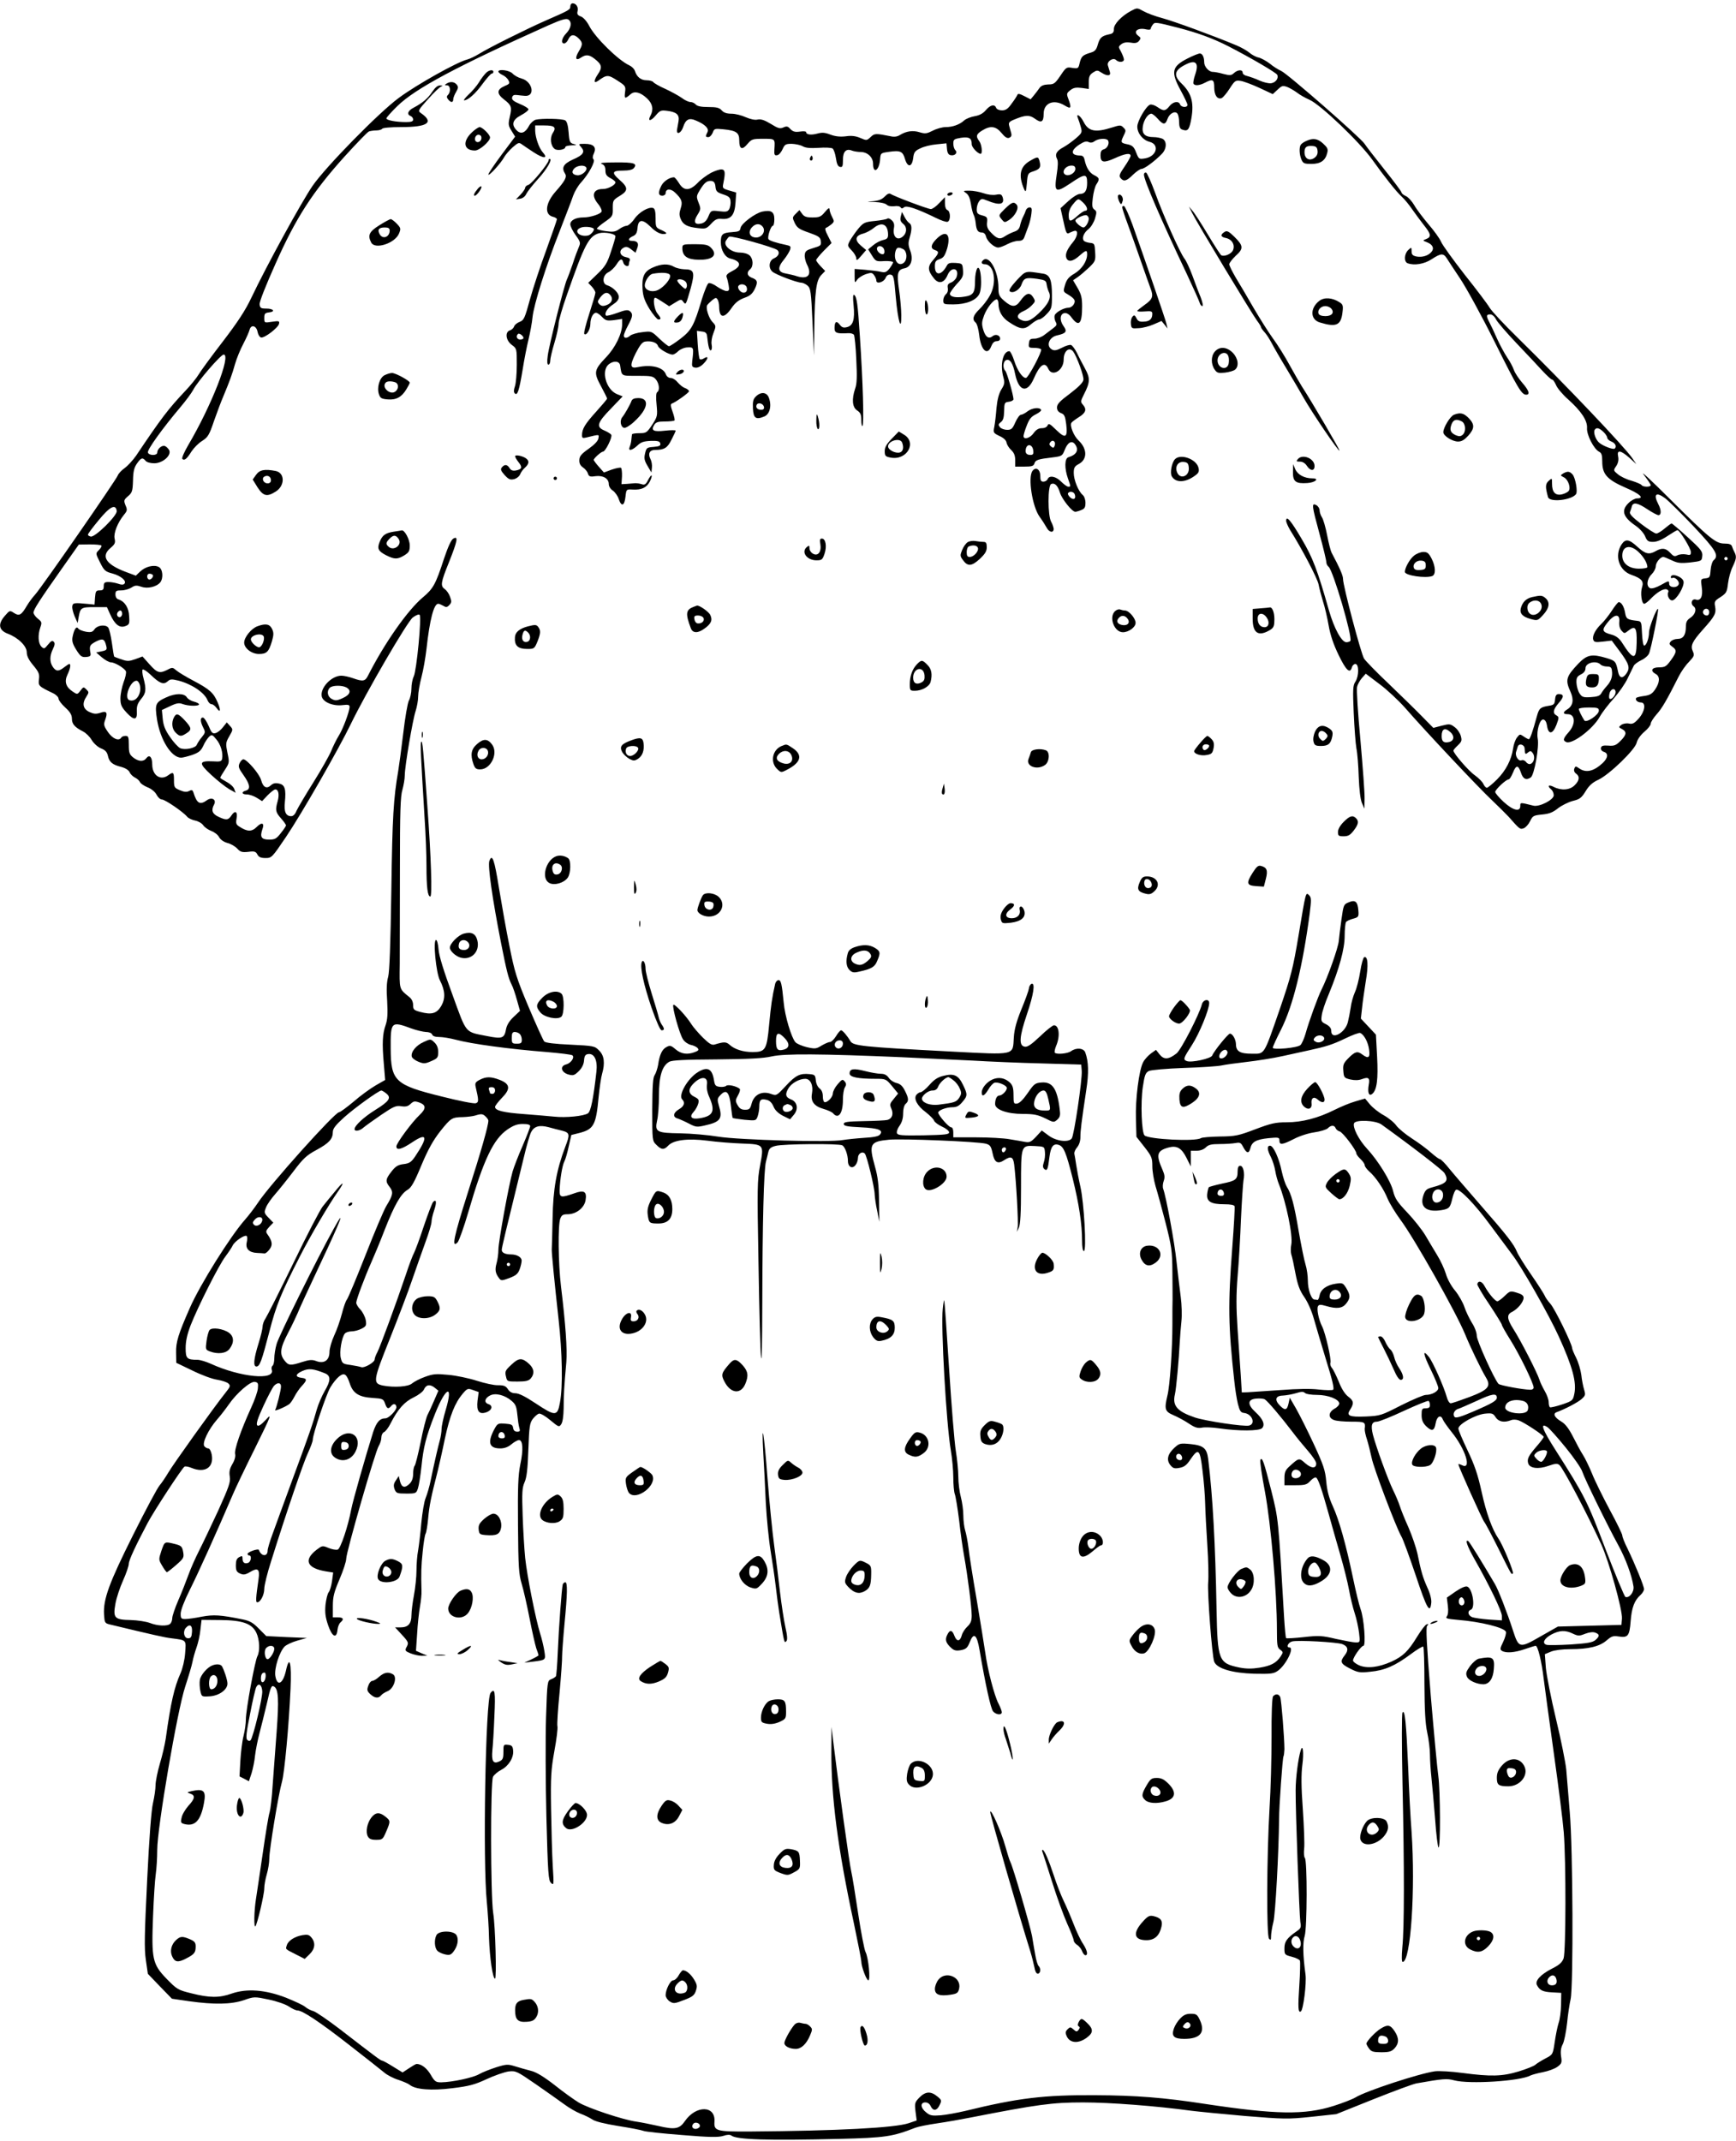 <?xml version="1.0" standalone="no"?>
<!DOCTYPE svg PUBLIC "-//W3C//DTD SVG 20010904//EN"
 "http://www.w3.org/TR/2001/REC-SVG-20010904/DTD/svg10.dtd">
<svg version="1.0" xmlns="http://www.w3.org/2000/svg"
 width="1038pt" height="1280pt" viewBox="0 0 1038 1280"
 preserveAspectRatio="xMidYMid meet">
<g transform="translate(0,1280) scale(0.1,-0.1)"
fill="#000000" stroke="none">
<path d="M3410 12762 c0 -20 -5 -23 -145 -84 -114 -50 -347 -166 -402 -201
-23 -14 -54 -29 -70 -33 -60 -15 -300 -149 -408 -229 -120 -88 -438 -413 -516
-526 -66 -96 -276 -479 -366 -669 -37 -78 -82 -146 -173 -265 -68 -88 -132
-176 -143 -195 -11 -19 -46 -62 -77 -95 -104 -110 -145 -164 -296 -389 -18
-26 -49 -60 -68 -74 -20 -14 -38 -34 -42 -45 -8 -24 -454 -668 -494 -712 -15
-16 -37 -46 -49 -66 -33 -57 -46 -64 -77 -44 -26 17 -26 16 -55 -17 -43 -49
-37 -86 18 -107 63 -24 113 -74 113 -111 0 -22 12 -46 39 -78 33 -40 38 -52
34 -83 -5 -40 -2 -42 85 -84 17 -8 32 -23 32 -32 0 -9 18 -33 40 -53 30 -27
40 -45 40 -67 0 -32 17 -51 66 -76 18 -9 41 -32 52 -51 12 -20 36 -42 55 -50
26 -10 37 -22 42 -44 8 -38 27 -54 79 -67 26 -7 45 -19 51 -32 5 -12 20 -26
32 -32 13 -6 26 -18 30 -27 3 -8 23 -22 45 -31 23 -9 45 -27 54 -44 8 -16 22
-29 32 -29 19 0 127 -74 151 -103 7 -9 29 -19 48 -23 19 -4 40 -16 48 -28 8
-12 30 -27 48 -34 19 -7 40 -23 47 -37 8 -15 28 -29 50 -35 20 -5 46 -20 59
-34 18 -20 29 -23 66 -19 36 5 45 2 54 -16 9 -16 21 -21 49 -21 36 0 39 3 122
126 94 139 315 525 387 674 93 192 337 611 371 638 19 14 36 21 41 16 13 -13
-18 -333 -35 -368 -8 -16 -14 -49 -14 -73 0 -25 -7 -57 -15 -71 -8 -15 -23
-103 -34 -197 -11 -93 -25 -195 -30 -225 -28 -163 -35 -269 -41 -710 -5 -330
-11 -489 -19 -520 -9 -31 -11 -77 -6 -145 4 -77 2 -110 -9 -143 -19 -53 -22
-109 -11 -233 l8 -96 -56 -32 c-31 -18 -91 -61 -132 -97 -42 -35 -81 -64 -88
-64 -25 0 -416 -436 -484 -540 -20 -30 -55 -76 -77 -101 -88 -99 -269 -388
-331 -529 -69 -157 -84 -205 -82 -268 l1 -60 96 -46 c52 -26 119 -51 148 -55
30 -5 60 -15 68 -23 13 -13 11 -19 -17 -54 -68 -85 -316 -432 -343 -479 -16
-27 -39 -61 -51 -75 -13 -14 -84 -147 -159 -297 -144 -288 -179 -384 -174
-475 3 -49 5 -53 33 -60 262 -63 328 -78 370 -83 92 -12 88 -8 82 -89 -3 -41
-15 -92 -28 -121 -37 -83 -58 -174 -88 -390 -5 -33 -20 -100 -35 -149 -14 -48
-26 -107 -26 -130 0 -22 -7 -70 -15 -105 -10 -40 -23 -210 -35 -460 -16 -326
-18 -411 -8 -479 l12 -83 72 -75 72 -74 103 -15 c151 -21 250 -19 326 6 63 22
64 22 150 4 49 -10 102 -29 121 -42 19 -13 41 -23 50 -23 30 0 131 -67 307
-204 99 -77 194 -152 212 -167 17 -15 55 -35 85 -44 29 -10 60 -23 68 -30 34
-28 130 -36 254 -20 100 12 134 21 205 54 47 22 106 42 131 46 44 5 49 3 165
-77 66 -46 143 -100 170 -120 28 -21 70 -45 95 -55 25 -9 57 -25 72 -35 17
-12 74 -26 155 -39 70 -11 138 -24 150 -29 11 -5 116 -16 232 -25 166 -14 217
-14 246 -5 23 8 40 8 48 2 31 -25 218 -30 647 -20 274 7 315 13 454 67 15 6
74 18 130 26 55 8 146 24 201 35 399 78 486 90 671 90 162 0 437 -21 649 -50
39 -5 182 -19 318 -31 235 -19 256 -20 398 -5 l149 16 222 89 c123 49 239 92
258 95 159 28 181 30 225 18 90 -24 393 -5 456 29 10 5 44 14 75 20 31 6 70
20 86 32 26 19 28 25 22 63 -4 29 -1 51 10 72 9 17 20 74 26 126 5 53 15 117
21 143 17 78 14 901 -5 1118 -8 99 -18 214 -21 255 -4 41 -31 177 -61 301 -30
125 -57 263 -61 308 l-6 81 36 15 c22 9 68 15 116 15 110 0 175 16 217 52 29
25 39 29 71 24 57 -9 66 2 73 91 6 80 22 124 59 157 12 11 21 26 21 35 0 18
-54 150 -100 245 -17 33 -30 68 -30 76 0 8 -34 78 -76 155 -41 77 -89 174
-105 215 -17 41 -41 91 -54 111 -13 20 -39 68 -59 108 -26 51 -47 78 -71 92
-40 24 -52 47 -27 56 51 19 120 55 146 76 26 23 27 27 18 58 -6 19 -14 59 -17
89 -4 30 -18 76 -31 102 -13 26 -24 52 -24 58 0 24 -104 237 -130 265 -15 17
-30 38 -33 47 -4 10 -40 67 -81 126 -42 60 -80 122 -86 138 -17 43 -60 99
-215 276 -77 89 -162 187 -188 219 -26 33 -52 59 -58 59 -5 0 -28 17 -52 38
-23 21 -74 59 -113 84 -39 25 -81 60 -94 77 -12 18 -46 46 -76 63 -30 16 -67
46 -83 65 l-29 35 -58 -17 c-32 -9 -87 -32 -123 -50 -100 -50 -196 -75 -287
-75 -68 0 -94 -6 -189 -42 -100 -38 -119 -42 -211 -43 -55 -1 -107 -5 -114
-10 -34 -21 -306 -7 -336 16 -18 15 -25 195 -11 289 11 74 16 86 37 97 15 6
103 14 210 18 102 3 203 10 225 15 22 5 90 14 150 21 61 7 157 22 215 35 58
13 128 28 155 34 106 23 143 35 218 71 43 21 84 36 90 33 23 -10 47 -54 53
-99 7 -49 -4 -57 -40 -30 -29 22 -43 19 -82 -20 -31 -31 -35 -41 -32 -77 3
-40 5 -43 42 -52 27 -6 50 -5 69 2 40 15 49 7 41 -34 -8 -46 1 -71 21 -54 28
23 36 87 29 223 l-7 131 -45 48 -45 48 7 62 c3 35 14 106 22 159 17 98 13 154
-9 146 -6 -2 -17 -40 -24 -86 -7 -45 -21 -101 -32 -124 -10 -23 -22 -64 -25
-92 -4 -27 -12 -67 -17 -87 -16 -64 -99 -108 -99 -53 0 17 -9 29 -31 41 -29
14 -31 19 -26 53 2 21 21 78 42 127 63 153 95 270 95 348 0 39 4 76 8 83 4 6
23 15 42 20 33 9 35 12 32 49 -4 54 -19 66 -58 49 -30 -12 -31 -16 -43 -101
-7 -49 -14 -107 -16 -129 -3 -41 -67 -220 -103 -291 -22 -44 -75 -189 -97
-268 -8 -27 -21 -56 -29 -64 -16 -17 -166 -31 -166 -16 0 5 22 54 50 109 72
143 129 377 171 693 10 82 10 95 -3 109 -21 20 -19 28 -64 -242 -33 -197 -45
-242 -110 -433 -100 -288 -90 -272 -169 -272 -71 0 -95 14 -95 58 -1 28 -20
62 -36 62 -11 0 -96 -105 -106 -131 -7 -18 -124 -44 -152 -33 -23 9 -21 16 31
96 44 68 103 211 103 251 0 28 -37 21 -44 -9 -16 -61 -124 -271 -151 -292 -47
-37 -75 -39 -101 -7 l-22 28 -31 -22 c-17 -13 -38 -36 -46 -52 -25 -47 -47
-223 -43 -340 l3 -106 48 -61 c43 -55 47 -65 47 -115 0 -30 9 -83 19 -118 11
-35 38 -134 60 -219 36 -142 40 -167 41 -295 1 -77 1 -151 1 -165 -1 -14 -1
-81 -1 -150 0 -144 -15 -367 -30 -425 -19 -80 -15 -94 36 -116 26 -11 67 -33
92 -50 36 -24 52 -29 77 -25 18 4 65 2 106 -4 117 -17 237 -16 255 1 20 21 6
55 -40 97 -49 45 -47 76 6 80 21 2 44 0 51 -5 16 -9 99 -107 165 -194 23 -31
65 -82 92 -113 28 -32 50 -65 50 -76 0 -31 -28 -31 -65 1 -38 34 -38 34 -97
-20 -22 -20 -28 -34 -28 -68 l0 -43 65 0 c58 0 69 3 90 26 13 14 28 23 34 20
13 -8 33 -66 75 -216 19 -69 51 -181 71 -250 20 -69 43 -161 51 -205 8 -44 23
-107 34 -140 11 -33 22 -86 26 -117 7 -57 6 -58 -19 -58 -14 0 -67 10 -118 21
-84 20 -103 21 -193 11 -55 -6 -103 -9 -106 -6 -3 3 -8 58 -12 122 -35 604
-34 587 -77 761 -44 173 -54 201 -65 183 -4 -7 9 -94 28 -194 35 -190 71 -597
71 -825 0 -90 2 -104 19 -116 19 -14 19 -16 3 -41 -26 -39 -58 -56 -127 -67
-44 -7 -79 -7 -119 1 -125 26 -131 41 -137 349 -7 387 -23 680 -50 898 -8 64
-28 81 -105 89 -63 6 -67 5 -97 -22 -41 -38 -49 -73 -24 -104 16 -19 24 -22
55 -16 28 5 43 17 64 49 49 72 58 64 73 -65 8 -62 15 -151 16 -198 1 -47 7
-159 13 -250 6 -91 8 -190 5 -220 -6 -61 23 -440 36 -475 16 -41 107 -68 239
-72 101 -2 117 0 142 18 48 34 100 139 69 139 -22 0 -8 30 16 36 34 9 268 -4
300 -16 34 -13 39 -35 15 -66 -31 -39 -26 -51 31 -80 47 -24 58 -26 122 -19
85 8 147 35 240 104 37 28 72 49 76 46 4 -2 7 -102 7 -222 1 -161 5 -237 17
-293 9 -41 16 -100 16 -130 0 -30 4 -93 9 -140 5 -47 15 -158 22 -248 6 -89
16 -165 20 -168 13 -7 11 340 -1 428 -6 40 -26 255 -45 478 -25 310 -30 408
-22 419 10 11 9 13 -3 9 -8 -2 -32 -34 -55 -71 -54 -89 -86 -120 -156 -152
-77 -34 -143 -42 -192 -22 -20 9 -37 22 -37 29 0 19 49 88 62 88 16 0 4 165
-17 220 -9 25 -29 108 -45 185 -42 201 -84 350 -121 430 -23 50 -34 92 -39
147 -6 67 -16 98 -75 225 -38 82 -86 177 -106 212 l-37 64 -7 -32 c-9 -43 -21
-46 -51 -16 -35 35 -28 60 16 61 19 1 54 7 78 14 32 10 45 11 54 2 7 -7 39
-12 73 -12 64 0 128 -24 133 -50 1 -8 -11 -23 -28 -32 -38 -22 -40 -55 -4 -68
14 -6 61 -10 105 -10 81 0 84 -2 79 -43 -1 -10 5 -39 14 -65 8 -26 20 -74 27
-107 12 -62 146 -416 178 -471 10 -16 48 -121 86 -233 66 -199 86 -234 93
-163 2 19 -7 55 -23 89 -27 60 -38 96 -60 205 -8 36 -32 106 -53 155 -22 48
-45 106 -52 128 -7 22 -25 65 -40 95 -31 63 -103 262 -121 332 -14 57 -7 78
24 78 13 0 85 29 162 65 76 35 142 62 147 59 4 -3 8 -14 8 -25 0 -14 -7 -19
-25 -19 -22 0 -25 -4 -25 -40 0 -29 7 -46 25 -65 36 -35 51 -32 59 15 7 42 31
55 43 23 4 -10 27 -43 51 -73 86 -105 125 -234 61 -199 -11 5 -19 7 -19 4 0
-12 143 -331 155 -345 7 -8 45 -80 85 -160 79 -159 77 -156 86 -147 7 7 -60
170 -86 207 -38 56 -73 152 -101 280 -23 105 -42 160 -84 248 -30 63 -55 121
-55 131 0 26 102 83 159 89 42 4 49 2 64 -22 18 -27 51 -33 92 -17 11 5 31 4
45 -1 35 -13 150 -89 150 -99 0 -4 -18 -29 -40 -54 -51 -59 -60 -77 -53 -103
8 -31 61 -38 122 -16 40 14 53 15 65 5 23 -20 164 -287 250 -474 47 -103 128
-394 124 -444 l-3 -38 -190 -5 -190 -5 -104 -59 c-125 -72 -130 -71 -164 34
-36 111 -88 245 -109 280 -74 126 -151 251 -159 256 -22 13 -5 -33 38 -109 86
-151 163 -310 163 -338 l0 -27 -77 5 c-43 3 -88 10 -100 14 -26 10 -31 37 -8
45 28 11 10 126 -22 138 -11 4 -36 -7 -69 -29 l-53 -37 6 -49 c4 -31 1 -54 -6
-63 -10 -12 0 -15 66 -21 137 -11 277 -46 287 -71 3 -8 -4 -35 -16 -60 -19
-39 -20 -46 -8 -54 24 -15 76 -11 137 10 32 11 61 20 65 20 13 0 36 -94 48
-197 7 -54 34 -255 61 -448 27 -192 54 -404 59 -470 14 -172 13 -714 -1 -754
-9 -24 -25 -39 -69 -61 -69 -35 -104 -74 -90 -99 16 -31 35 -40 90 -43 l55 -3
-1 -71 c-1 -39 -7 -89 -15 -110 -7 -22 -17 -72 -23 -113 -11 -74 -11 -75 -55
-98 -25 -13 -52 -30 -61 -38 -9 -8 -54 -26 -100 -40 -99 -30 -167 -31 -335 -9
-66 9 -140 13 -165 10 -94 -13 -411 -117 -475 -156 -18 -11 -77 -34 -131 -51
-174 -55 -344 -52 -769 12 -246 38 -414 51 -655 52 -307 2 -460 -16 -779 -94
-47 -11 -112 -23 -145 -26 -53 -4 -65 -2 -88 17 -35 27 -37 60 -5 60 14 0 26
-9 32 -23 14 -30 37 -28 53 7 13 27 13 30 -14 52 -39 32 -70 30 -106 -6 -28
-29 -30 -34 -24 -84 l7 -54 -47 -16 c-82 -28 -424 -46 -950 -50 -203 -1 -216
3 -212 60 6 97 -111 98 -177 2 -32 -47 -60 -52 -158 -29 -45 10 -104 22 -132
26 -77 10 -293 82 -346 115 -26 16 -91 62 -142 103 -66 51 -110 78 -143 86
-27 7 -70 19 -95 27 -42 13 -51 13 -112 -6 -37 -12 -83 -30 -102 -41 -35 -21
-161 -48 -227 -49 -32 0 -39 4 -63 46 -23 39 -56 64 -84 64 -5 0 -25 -12 -46
-26 l-38 -25 -57 35 c-32 20 -61 36 -66 36 -8 0 -41 25 -251 187 -73 56 -145
105 -160 109 -15 4 -37 15 -48 25 -11 10 -63 34 -115 55 -124 48 -234 56 -324
25 -75 -27 -134 -26 -241 1 -82 20 -87 24 -149 87 -85 88 -91 118 -81 374 4
104 11 217 16 250 5 34 9 100 9 147 0 132 120 833 167 975 20 61 40 128 44
150 4 22 15 60 24 85 9 25 20 72 23 105 l7 60 110 -1 c135 -1 192 -21 218 -77
19 -40 22 -109 6 -139 -15 -28 -69 -322 -69 -377 0 -24 -6 -69 -14 -100 -8
-31 -16 -98 -19 -149 l-5 -93 28 -14 28 -15 16 48 c8 26 18 74 21 107 4 33 16
94 27 135 11 41 30 119 43 173 23 103 28 113 44 103 26 -16 29 -79 15 -269 -8
-105 -19 -250 -24 -322 -4 -71 -13 -143 -18 -160 -6 -16 -24 -127 -41 -245
-17 -118 -36 -243 -41 -276 -11 -70 -13 -171 -3 -161 11 12 53 190 53 227 0
19 7 57 15 84 8 27 15 69 15 94 0 53 55 386 76 460 15 54 41 332 51 554 7 159
-6 208 -28 107 -18 -78 -52 -94 -63 -29 -7 45 24 142 55 175 11 11 45 27 77
36 l57 16 -122 5 -121 6 -44 44 c-35 36 -54 47 -98 56 -134 27 -172 29 -244
16 -39 -8 -83 -14 -98 -14 -25 0 -28 4 -28 32 0 20 22 77 55 143 48 95 160
343 255 565 15 36 75 162 134 280 100 203 103 213 65 171 -29 -31 -44 -40 -51
-33 -8 8 2 40 36 114 26 57 55 111 63 121 21 23 43 22 43 -3 0 -22 -26 -125
-35 -140 -7 -11 59 17 83 34 8 5 22 26 32 45 10 20 30 49 44 64 33 35 33 45
-1 49 -40 5 -38 22 5 41 39 17 65 14 135 -14 36 -15 35 -44 -3 -108 -16 -28
-37 -77 -46 -108 -22 -80 -43 -142 -147 -423 -49 -135 -103 -280 -118 -323
-16 -43 -29 -87 -29 -98 0 -38 -39 -35 -52 4 -4 10 -68 -12 -68 -24 0 -5 5 -9
10 -9 16 0 11 -37 -6 -44 -21 -8 -34 1 -34 25 0 17 -3 18 -20 9 -15 -8 -20
-21 -20 -49 0 -31 5 -40 25 -49 20 -9 31 -8 60 9 46 28 59 18 51 -40 -17 -119
-18 -141 -8 -141 19 0 42 44 42 81 0 20 18 94 41 165 91 291 194 593 221 649
15 33 28 67 28 77 0 32 80 271 105 313 14 24 37 53 52 65 32 25 45 16 65 -44
19 -57 55 -79 134 -84 62 -4 66 -6 76 -33 11 -33 20 -36 38 -14 13 16 30 11
30 -9 0 -19 -46 -66 -65 -66 -34 0 -54 -22 -74 -82 -42 -133 -122 -413 -131
-462 -19 -102 -64 -236 -81 -241 -10 -3 -34 1 -55 10 -36 15 -38 14 -70 -10
-81 -62 -60 -111 54 -130 l44 -7 -7 -52 c-4 -28 -13 -58 -20 -66 -7 -8 -15
-42 -19 -75 -4 -47 -1 -73 16 -123 24 -70 51 -82 56 -25 2 17 10 37 18 43 22
19 17 30 -16 30 l-30 0 0 68 c0 56 7 82 40 160 22 51 40 106 40 123 0 39 174
644 195 675 8 13 15 35 15 49 0 14 7 28 15 32 9 3 27 26 40 52 43 85 83 130
138 156 29 14 57 35 62 48 13 29 36 32 64 10 l22 -18 -26 -60 c-14 -33 -32
-72 -40 -87 -7 -15 -26 -87 -40 -160 -15 -73 -31 -137 -36 -142 -5 -6 -9 -27
-9 -48 0 -25 -7 -45 -20 -58 -29 -29 -48 -25 -58 12 l-8 33 -17 -26 c-14 -20
-15 -32 -8 -53 10 -24 15 -26 70 -26 58 0 60 1 70 32 6 18 15 77 21 132 12
116 27 176 81 313 65 163 111 181 64 24 -14 -47 -25 -98 -25 -115 0 -17 -5
-47 -10 -66 -11 -39 -34 -139 -55 -241 -7 -36 -21 -83 -30 -105 -9 -21 -20
-88 -26 -149 -5 -60 -14 -134 -19 -164 -6 -30 -10 -85 -10 -122 0 -37 -7 -103
-15 -146 -8 -43 -15 -97 -15 -120 0 -51 -20 -73 -65 -73 l-33 0 39 -42 c43
-47 44 -50 28 -79 -9 -17 -5 -22 25 -34 20 -8 50 -15 68 -15 l33 1 -34 14 -34
15 7 103 c3 56 11 129 17 162 6 33 10 75 9 93 -3 107 -2 147 7 233 5 52 13
101 17 108 5 7 12 50 16 95 7 75 16 121 57 281 8 33 28 120 43 194 30 138 59
212 107 269 27 31 30 32 61 21 l34 -12 -7 -52 c-7 -63 9 -84 53 -69 34 12 41
40 12 49 -28 9 -22 36 11 52 32 16 87 2 127 -32 25 -21 30 -34 35 -82 3 -32 8
-68 12 -80 6 -19 4 -23 -13 -23 -14 0 -22 8 -24 22 -3 20 -10 23 -48 26 -44 3
-46 2 -68 -40 -38 -74 -26 -108 39 -108 25 0 47 8 67 25 17 14 37 25 45 25 23
0 27 -57 8 -145 -13 -65 -16 -133 -14 -364 2 -251 5 -293 22 -350 11 -36 32
-129 47 -206 15 -77 33 -157 40 -179 8 -21 14 -40 14 -43 0 -2 -19 -13 -42
-24 l-43 -20 50 6 c79 10 78 9 70 62 -4 26 -15 74 -26 108 -27 88 -78 344 -89
450 -5 50 -12 163 -15 252 -5 140 -3 167 11 200 13 28 19 78 23 195 5 138 8
160 27 185 12 15 28 29 37 31 9 2 40 -16 68 -40 48 -40 52 -42 64 -24 9 12 14
47 15 95 0 77 3 133 16 276 6 79 -4 224 -32 455 -16 131 -19 367 -4 404 8 21
16 26 43 26 52 0 100 38 108 83 9 53 -8 64 -68 42 -80 -28 -88 -26 -87 20 2
63 16 148 28 170 6 11 18 51 26 89 l16 70 48 12 c86 22 100 48 115 214 6 58
15 121 21 140 18 63 13 109 -18 139 -26 27 -31 28 -172 35 -93 4 -149 11 -156
19 -6 6 -48 99 -93 205 -73 173 -84 210 -115 365 -19 94 -47 252 -63 349 -27
169 -40 206 -57 161 -11 -28 18 -228 70 -493 33 -167 44 -209 62 -245 9 -16
23 -59 33 -95 l18 -64 -38 -36 c-25 -23 -40 -48 -45 -71 -10 -57 -22 -62 -112
-44 -137 27 -122 9 -209 248 -52 141 -80 231 -83 270 -2 31 -9 57 -15 57 -19
0 0 -197 23 -241 32 -63 34 -108 8 -154 -27 -45 -57 -54 -127 -35 -36 10 -41
14 -41 40 0 19 -8 37 -22 48 -63 51 -60 42 -58 200 0 81 1 337 1 570 0 337 3
433 15 470 7 26 14 64 14 86 0 53 47 331 65 385 8 25 15 63 15 86 0 23 9 75
20 117 11 41 24 117 30 169 19 174 44 269 70 269 6 0 19 -6 30 -12 16 -10 23
-10 36 4 14 14 15 22 5 49 -6 18 -20 38 -31 46 -28 20 -26 37 25 163 50 126
56 157 26 140 -13 -6 -32 -48 -57 -122 -49 -151 -64 -178 -125 -229 -92 -77
-230 -274 -329 -469 -17 -34 -31 -36 -90 -15 -23 8 -54 15 -69 15 -60 0 -130
-75 -117 -126 9 -33 68 -57 124 -50 33 4 42 2 42 -10 0 -27 -40 -135 -66 -175
-13 -21 -33 -62 -44 -89 -11 -27 -59 -112 -106 -187 -48 -76 -93 -153 -101
-170 -8 -21 -20 -33 -32 -33 -32 0 -44 26 -38 83 8 80 0 105 -35 112 -21 5
-35 2 -48 -10 -26 -24 -47 -13 -59 31 -10 37 -85 124 -106 124 -7 0 -17 -11
-23 -24 -9 -20 -5 -30 24 -71 39 -55 43 -84 14 -92 -29 -8 -25 -23 6 -23 15 0
41 -9 59 -20 l32 -20 33 35 c19 19 39 35 46 35 19 0 25 -31 14 -70 -15 -53
-13 -66 20 -103 17 -19 30 -38 30 -42 0 -4 -14 -25 -31 -46 -26 -34 -36 -39
-70 -39 -46 0 -56 15 -41 60 15 40 -2 47 -34 15 -29 -29 -56 -28 -102 2 -20
12 -23 20 -18 48 8 42 -8 53 -30 20 -19 -29 -31 -31 -79 -8 -36 17 -44 38 -25
73 15 29 -13 46 -42 26 -43 -31 -61 -21 -82 47 -5 14 -10 16 -25 8 -14 -8 -29
-7 -55 4 -34 14 -36 18 -36 60 0 48 -4 52 -34 30 -46 -35 -96 -1 -96 64 0 45
-17 62 -35 38 -17 -23 -47 -21 -79 4 -22 18 -26 28 -26 75 0 47 -3 54 -19 54
-11 0 -23 -4 -26 -10 -14 -23 -51 -8 -79 32 -26 38 -28 45 -17 75 16 44 8 54
-30 41 -25 -8 -38 -7 -65 5 -39 19 -45 51 -17 93 15 24 15 26 -1 42 -16 16
-18 16 -35 -7 -18 -24 -20 -24 -45 -7 -42 27 -53 60 -33 102 17 35 22 64 11
64 -3 0 -17 -9 -31 -20 -33 -26 -48 -25 -67 2 -20 29 -20 66 0 107 12 25 13
36 5 44 -9 9 -17 4 -34 -17 -22 -27 -24 -27 -40 -12 -19 20 -22 69 -6 115 10
29 9 33 -15 52 -14 11 -26 28 -26 36 0 18 34 71 173 268 l98 139 66 1 c35 0
67 -3 69 -7 3 -4 -4 -16 -15 -27 -20 -20 -20 -20 7 -74 24 -48 31 -55 74 -66
51 -14 88 -45 71 -62 -6 -6 -19 -6 -37 1 -15 5 -41 10 -57 10 -24 0 -29 -4
-29 -25 0 -20 -5 -25 -24 -25 -22 0 -25 -5 -28 -42 l-3 -43 -40 4 c-82 8 -90
7 -93 -14 -2 -11 5 -38 14 -60 l18 -40 6 35 c10 57 15 60 95 60 l74 0 19 -42
c28 -62 56 -84 90 -72 25 9 27 14 24 59 -2 51 -26 89 -64 101 -11 3 -18 15
-18 30 0 21 5 24 35 24 20 0 47 8 61 17 21 14 31 14 58 5 37 -14 92 -1 114 26
20 26 15 80 -9 92 -28 15 -79 3 -111 -27 l-26 -25 -59 22 c-120 45 -152 94
-92 144 26 22 30 31 24 56 -7 32 18 95 56 142 20 24 21 30 9 57 -11 28 -10 32
15 54 25 21 28 31 30 94 1 55 7 78 24 102 25 35 33 37 51 16 7 -9 29 -15 52
-15 51 0 105 48 89 79 -6 10 -17 21 -25 24 -18 7 -46 -17 -46 -39 0 -19 -49
-19 -56 0 -6 15 86 143 194 271 33 39 67 85 77 104 25 49 165 211 182 211 47
0 -73 -306 -211 -540 -24 -41 -41 -79 -36 -84 12 -12 27 0 55 45 14 21 42 50
64 63 34 22 42 35 70 118 18 51 43 118 56 148 38 91 53 132 70 193 9 32 31 86
49 120 18 34 35 73 38 85 9 34 41 25 48 -13 3 -16 12 -31 21 -33 21 -4 103 59
107 82 4 17 -1 18 -42 12 -46 -7 -46 -7 -46 23 0 25 4 30 28 33 40 4 28 23
-16 23 -32 0 -37 3 -40 25 -2 15 37 113 96 245 122 274 221 427 412 639 72 79
137 147 146 150 9 3 29 6 44 6 16 0 32 5 35 10 3 6 53 10 113 10 161 0 199 28
118 84 -19 13 -16 17 44 84 35 39 70 73 79 75 10 3 8 5 -6 6 -16 1 -30 -11
-48 -37 -27 -41 -59 -68 -112 -96 -35 -18 -43 -40 -18 -50 8 -3 15 -12 15 -21
0 -11 -11 -15 -42 -15 -61 0 -118 11 -118 22 0 5 29 38 65 73 107 105 358 239
903 483 81 36 108 43 120 35 23 -15 17 -52 -13 -83 -27 -28 -33 -60 -12 -60 8
0 19 11 25 25 14 30 35 32 62 5 25 -25 25 -37 0 -78 -24 -40 -18 -58 13 -37
29 20 49 19 81 -6 45 -35 49 -52 20 -94 -26 -39 -25 -58 4 -37 50 36 58 36
112 1 50 -32 52 -35 47 -71 -5 -40 -1 -41 35 -10 23 19 58 10 97 -27 33 -31
40 -66 20 -103 -19 -35 2 -34 31 1 26 31 32 33 70 28 55 -7 73 -23 67 -61 -3
-17 -7 -40 -9 -51 -5 -34 24 -22 36 14 15 47 36 58 75 41 56 -23 82 -49 71
-70 -13 -25 -13 -30 5 -30 9 0 20 12 26 26 9 25 12 26 63 21 79 -8 96 -20 96
-67 0 -52 17 -60 49 -21 25 29 30 31 94 31 73 0 71 1 67 -63 -2 -33 1 -38 17
-35 10 1 24 18 32 36 13 29 19 32 55 32 23 -1 52 -7 66 -15 18 -10 45 -12 95
-9 39 3 76 1 83 -4 7 -5 16 -31 20 -58 5 -35 12 -50 25 -52 14 -3 17 4 17 42
0 50 19 70 55 55 11 -4 35 -8 53 -8 40 -1 72 -32 72 -70 0 -63 36 -42 42 24 3
40 3 40 53 47 68 10 83 3 96 -43 16 -53 42 -49 49 6 4 34 10 43 43 58 21 11
64 21 97 24 l59 6 3 -34 c2 -23 9 -35 22 -37 25 -5 44 14 28 30 -7 7 -12 24
-12 39 0 25 4 28 46 35 49 7 64 -2 64 -39 0 -18 36 -56 53 -57 13 0 7 56 -8
76 -22 29 -18 42 18 64 49 30 81 26 115 -15 20 -25 34 -34 46 -29 12 5 16 13
12 28 -3 11 -9 31 -12 44 -5 18 0 25 30 37 67 28 91 29 124 5 38 -28 52 -20
52 29 0 66 61 90 126 50 38 -23 42 -16 22 39 -12 31 -11 35 12 53 19 15 34 17
68 13 l42 -6 0 41 c0 32 5 44 25 57 23 15 27 15 50 0 35 -23 59 -21 51 4 -3
11 -9 29 -12 39 -7 24 32 49 49 32 16 -16 47 -14 47 3 0 8 -8 28 -17 46 -17
30 -17 31 2 46 14 10 32 13 56 9 26 -5 39 -2 49 10 12 15 12 19 -3 30 -36 26
-4 52 47 39 14 -3 26 -2 26 3 0 5 6 17 13 26 11 16 22 14 147 -18 120 -31 211
-64 305 -112 134 -69 288 -159 292 -171 9 -21 -10 -46 -37 -50 -13 -2 -44 5
-69 16 -25 12 -58 23 -73 27 -16 3 -28 12 -28 20 0 20 -29 19 -52 -2 -16 -15
-25 -15 -64 -5 -24 7 -53 12 -63 12 -23 0 -51 31 -51 57 0 32 -11 53 -26 53
-8 0 -41 -13 -74 -30 -94 -48 -101 -80 -40 -192 22 -40 40 -79 40 -85 0 -18
-37 -16 -44 2 -8 23 -42 18 -64 -10 -24 -30 -35 -31 -72 -5 -16 11 -35 17 -44
14 -24 -9 -76 -98 -76 -131 0 -40 33 -81 73 -91 62 -16 43 -87 -26 -99 -37 -6
-38 -5 -54 35 -12 32 -22 42 -47 48 -46 9 -47 12 -29 50 16 32 16 36 0 51 -15
16 -20 16 -70 0 -98 -31 -139 -23 -168 34 -19 38 -48 56 -34 22 4 -10 12 -33
17 -52 9 -32 8 -36 -29 -68 -21 -18 -54 -42 -74 -53 -42 -22 -53 -43 -39 -70
7 -13 6 -43 -2 -94 -16 -106 -8 -112 81 -53 88 60 101 60 101 4 0 -47 -13 -67
-45 -67 -11 0 -42 -19 -67 -42 l-47 -43 14 -63 c20 -92 21 -95 44 -82 11 5 24
10 30 10 19 0 12 -37 -13 -67 -35 -42 -48 -72 -41 -93 9 -29 39 -25 78 10 41
36 47 37 47 9 0 -41 -32 -89 -76 -115 -34 -20 -46 -35 -56 -67 -11 -36 -10
-41 6 -51 51 -30 59 -42 47 -64 -6 -12 -21 -22 -32 -22 -28 0 -75 -26 -83 -45
-3 -9 -1 -26 5 -38 10 -17 8 -23 -12 -38 -13 -10 -37 -28 -54 -41 -16 -13 -43
-23 -60 -23 -25 0 -30 -4 -33 -27 -3 -26 -1 -28 32 -28 19 0 37 -4 41 -9 7
-12 -77 -171 -91 -171 -21 0 -52 46 -70 103 -10 31 -23 57 -29 57 -39 0 -57
-82 -35 -159 8 -29 6 -40 -13 -70 -15 -25 -24 -60 -29 -111 -3 -41 -9 -92 -13
-112 -7 -35 -6 -37 31 -55 25 -11 40 -26 42 -39 2 -12 14 -32 28 -45 17 -16
24 -33 24 -61 l0 -38 54 0 c45 0 56 3 61 19 6 21 22 26 108 36 56 7 59 9 73
45 18 46 43 59 62 33 24 -33 10 -62 -40 -77 -23 -7 -24 -66 -3 -126 18 -51 18
-50 2 -50 -7 0 -26 14 -42 30 -31 32 -72 40 -81 15 -4 -8 -15 -15 -25 -15 -15
0 -19 7 -19 34 0 40 -27 57 -47 30 -28 -39 -1 -213 43 -274 16 -22 35 -52 42
-65 15 -29 42 -33 42 -7 -1 9 -7 28 -15 42 -21 37 -21 218 0 226 22 9 40 -10
53 -53 12 -38 72 -113 91 -113 5 0 21 4 35 10 21 8 26 16 26 44 0 19 -7 39
-17 47 -25 21 -53 89 -53 131 0 31 5 40 29 53 53 27 53 91 0 141 -29 27 -54
89 -43 106 3 5 23 20 45 34 42 26 48 47 23 75 -14 16 -13 21 7 61 37 72 38 97
7 153 -15 28 -37 69 -48 93 -12 24 -28 46 -36 49 -7 3 -32 -4 -54 -16 -32 -16
-45 -19 -60 -11 -38 21 -18 75 32 85 53 12 60 23 37 55 -25 34 -22 74 6 78 13
2 29 -8 43 -28 43 -57 62 -37 62 67 0 52 -5 73 -27 111 l-27 46 29 20 c17 12
47 38 68 58 36 35 38 40 35 90 -3 51 -4 53 -33 56 -16 2 -33 8 -36 14 -11 17
2 47 30 69 14 11 31 39 38 62 11 37 11 44 -4 54 -13 10 -15 23 -9 70 4 32 13
68 21 80 21 31 19 40 -12 55 -29 14 -48 45 -58 91 -4 20 -11 27 -28 27 -57 1
-57 31 -1 67 25 16 40 20 52 14 12 -6 24 -5 37 5 22 16 71 19 80 4 10 -17 -4
-47 -25 -53 -15 -4 -20 -14 -20 -36 0 -44 19 -47 86 -17 61 28 94 33 94 14 0
-6 -16 -35 -36 -64 -31 -45 -35 -56 -24 -69 19 -23 36 -18 74 20 20 19 43 35
51 35 17 0 78 45 121 89 30 30 32 76 5 91 -11 5 -35 10 -53 10 -53 0 -72 20
-65 65 6 38 31 75 51 75 6 0 23 -13 38 -30 33 -38 46 -38 59 0 12 33 47 50 60
29 5 -8 9 -30 9 -50 0 -24 5 -39 16 -43 33 -13 42 -5 53 44 23 109 9 169 -54
230 -50 48 -44 80 22 113 63 33 84 11 58 -62 -8 -24 -12 -47 -9 -52 8 -13 35
-11 68 6 47 25 56 20 56 -29 0 -46 19 -72 44 -63 9 4 30 29 48 57 31 48 35 51
67 46 18 -3 69 -22 112 -42 l79 -37 29 27 c25 24 31 25 57 16 16 -6 42 -22 59
-34 16 -13 50 -32 75 -43 66 -29 300 -253 375 -358 66 -93 144 -192 175 -220
18 -16 47 -52 66 -80 19 -27 50 -69 69 -93 41 -51 44 -69 13 -81 -23 -9 -23
-9 5 -20 33 -13 44 -36 26 -57 -19 -23 -55 -34 -89 -28 -24 5 -30 12 -30 32 0
24 -1 25 -20 7 -24 -22 -27 -70 -4 -79 40 -15 100 -5 144 24 55 36 70 37 90 6
8 -13 45 -69 81 -123 36 -54 129 -223 205 -376 139 -279 162 -317 189 -317 25
0 17 25 -23 71 -21 24 -44 59 -50 76 -6 18 -24 52 -40 75 -16 24 -44 75 -61
113 -17 39 -38 83 -46 98 -20 38 -19 47 5 47 12 0 26 -12 35 -30 8 -16 64 -81
123 -143 59 -62 129 -136 155 -165 27 -29 52 -52 58 -52 5 0 15 -15 23 -33 7
-18 40 -57 72 -85 79 -71 116 -127 113 -172 -3 -39 40 -124 72 -141 15 -7 19
-21 19 -58 0 -76 28 -108 137 -156 89 -38 118 -65 71 -65 -12 0 -35 -12 -50
-27 -46 -44 -35 -83 38 -134 27 -18 52 -46 60 -65 12 -29 19 -34 48 -34 22 0
52 12 86 35 29 19 55 35 60 35 13 0 80 -109 80 -131 0 -18 -4 -20 -29 -14 -17
3 -39 1 -51 -5 -17 -9 -24 -7 -44 15 -26 28 -49 31 -86 10 -40 -23 -62 -18
-109 25 -51 47 -72 50 -96 14 -43 -67 -15 -155 59 -181 61 -21 76 -39 64 -74
-11 -33 -3 -99 13 -99 6 0 23 13 37 28 39 41 79 65 98 58 8 -3 12 -10 9 -16
-10 -17 5 -50 23 -50 25 1 75 85 68 114 -7 29 -76 52 -76 25 0 -5 4 -8 9 -5
15 9 45 -20 38 -38 -10 -24 -57 -21 -57 4 0 19 -2 19 -48 -7 -28 -16 -55 -24
-65 -20 -25 10 -21 54 8 83 14 14 25 35 25 48 0 22 27 56 45 56 5 0 27 -9 50
-20 36 -17 52 -19 111 -13 68 8 69 9 72 38 3 27 -7 40 -87 113 -49 45 -93 82
-96 82 -4 0 -23 -14 -42 -30 -18 -16 -41 -30 -50 -30 -9 0 -49 26 -90 57 -54
41 -72 61 -67 72 3 9 9 24 11 34 8 26 35 21 93 -18 29 -19 58 -35 66 -35 18 0
18 30 -1 66 -31 60 -13 75 41 35 21 -16 99 -93 172 -170 134 -143 151 -172
118 -201 -8 -6 -16 -33 -18 -58 -3 -43 -5 -47 -31 -50 -28 -3 -29 -4 -22 -53
8 -55 -6 -83 -35 -74 -24 8 -35 -24 -14 -40 21 -15 11 -50 -22 -71 -18 -12
-24 -25 -24 -51 0 -50 -16 -73 -49 -73 -16 0 -34 -7 -41 -15 -11 -13 -10 -18
8 -31 29 -20 28 -33 -8 -82 -27 -37 -35 -42 -70 -42 -45 0 -55 -21 -20 -40 26
-14 25 -49 -3 -91 -18 -27 -31 -35 -65 -40 -23 -3 -44 -8 -48 -11 -10 -11 6
-28 27 -28 32 0 25 -53 -13 -96 -26 -29 -37 -35 -59 -30 -15 3 -35 -1 -45 -8
-17 -13 -17 -14 4 -25 30 -16 28 -34 -9 -71 -27 -27 -38 -31 -73 -28 -31 2
-41 -1 -44 -14 -2 -9 5 -19 17 -23 29 -9 26 -36 -6 -67 -54 -50 -100 -61 -141
-32 -20 14 -23 14 -29 -2 -4 -10 0 -22 10 -29 24 -17 21 -42 -8 -70 -28 -29
-80 -33 -125 -10 -31 16 -41 6 -15 -15 8 -7 15 -22 15 -35 0 -27 -85 -71 -122
-62 -80 20 -78 20 -78 -2 0 -38 -45 -26 -100 25 -28 26 -50 52 -50 59 0 14 65
75 80 75 6 0 17 18 26 40 19 48 32 47 48 0 12 -38 32 -47 59 -28 21 16 51 183
41 233 -8 46 13 117 34 113 11 -2 19 -16 22 -38 8 -54 34 -51 56 6 16 43 16
47 1 56 -25 13 -21 36 13 75 32 36 32 53 0 53 -14 0 -20 -8 -22 -32 -3 -29 -7
-33 -38 -38 -50 -8 -58 -15 -71 -63 -24 -89 -41 -137 -48 -137 -3 0 -17 7 -30
16 -23 16 -24 16 -41 -6 -10 -13 -20 -42 -23 -65 -10 -67 -43 -132 -96 -185
-28 -28 -55 -50 -61 -50 -6 0 -15 10 -21 23 -5 12 -28 35 -50 51 -38 26 -129
132 -129 148 0 4 12 18 27 32 23 22 25 29 17 57 -5 17 -21 41 -37 52 -25 19
-31 20 -77 8 l-50 -13 -68 69 c-37 38 -126 125 -198 194 -72 68 -139 137 -148
151 -18 28 -126 435 -126 477 0 20 -19 64 -69 158 -5 10 -17 56 -26 103 -9 47
-23 95 -31 107 -8 12 -14 31 -14 42 0 11 -9 25 -20 31 -29 15 -27 -1 20 -174
22 -81 40 -156 40 -166 0 -10 6 -23 14 -29 27 -22 144 -421 130 -443 -3 -4
-14 -8 -24 -8 -28 0 -73 82 -104 190 -69 243 -97 316 -164 429 -64 109 -92
142 -92 107 0 -9 11 -33 23 -54 73 -116 165 -292 171 -327 4 -22 16 -67 26
-100 11 -33 26 -98 34 -144 10 -58 29 -114 60 -178 44 -91 68 -114 79 -73 3
11 12 20 21 20 22 0 22 -72 0 -106 -15 -22 -16 -45 -10 -186 4 -89 11 -184 16
-212 6 -28 12 -105 14 -172 3 -76 10 -133 19 -155 l15 -34 1 60 c1 33 -11 191
-25 351 -15 160 -24 302 -20 317 3 14 16 38 29 53 l23 26 82 -62 c46 -34 115
-99 154 -143 120 -138 439 -477 518 -551 41 -39 86 -84 100 -99 67 -76 68 -77
91 -69 12 5 29 24 38 43 15 31 20 34 71 39 42 4 64 12 95 37 22 17 62 37 88
44 42 10 53 18 78 59 20 33 41 52 76 68 66 31 221 181 229 222 4 18 22 44 45
64 22 18 39 40 39 49 0 10 16 34 35 56 32 35 62 87 132 226 14 28 41 67 61 87
32 34 34 40 24 63 -16 34 -5 58 61 132 71 79 79 96 72 136 -6 30 -3 35 32 57
35 23 39 30 45 82 4 32 16 76 28 100 22 47 24 60 11 86 -5 9 -12 25 -15 35 -4
12 -16 17 -45 17 -52 0 -87 28 -331 271 -107 107 -175 170 -152 141 23 -30 42
-58 42 -63 0 -12 -47 -12 -55 1 -3 5 -31 17 -61 26 -30 8 -67 26 -81 39 -27
22 -27 23 -9 49 12 19 15 37 11 57 -9 41 15 38 67 -8 l42 -38 -24 35 c-47 69
-401 441 -687 722 -79 77 -152 156 -165 176 -12 21 -79 110 -150 199 -70 90
-134 178 -142 198 -8 19 -42 66 -75 104 -32 38 -71 89 -85 114 -14 24 -37 49
-51 55 -14 6 -25 16 -25 21 0 5 -46 67 -103 138 -56 70 -109 139 -118 153 -24
37 -463 421 -499 436 -16 7 -47 26 -67 43 -21 16 -51 33 -68 37 -16 3 -41 17
-55 29 -14 12 -49 32 -78 44 -136 57 -374 144 -441 162 -42 11 -93 30 -114 42
-38 21 -38 21 -74 2 -58 -31 -103 -79 -103 -108 0 -21 -6 -28 -27 -32 -46 -10
-57 -20 -69 -61 -8 -30 -17 -41 -40 -48 -50 -15 -58 -22 -68 -60 -8 -36 -9
-37 -45 -32 -34 6 -37 4 -71 -47 -32 -47 -39 -52 -73 -52 -25 -1 -41 -7 -51
-20 -7 -11 -23 -31 -34 -45 l-20 -24 -37 19 c-27 14 -39 17 -42 8 -2 -6 -17
-30 -34 -52 -22 -32 -36 -41 -58 -41 -16 0 -31 6 -35 15 -9 24 -35 18 -62 -14
-17 -20 -38 -31 -67 -36 -23 -4 -51 -15 -62 -25 -27 -25 -69 -40 -111 -40 -19
0 -53 -9 -76 -21 -36 -18 -46 -20 -79 -10 -41 13 -80 7 -118 -16 -15 -10 -34
-13 -55 -8 -90 18 -97 18 -120 -4 -23 -22 -25 -22 -62 -6 -28 12 -53 15 -87
10 -34 -4 -62 -1 -92 10 -33 13 -50 14 -79 6 -37 -10 -66 -6 -66 9 0 5 -17 6
-38 3 -29 -4 -41 0 -56 15 -15 17 -22 19 -42 10 -20 -9 -32 -6 -75 21 -38 23
-59 30 -79 26 -16 -4 -43 2 -71 14 -24 11 -62 21 -85 21 -28 0 -47 6 -59 20
-14 16 -31 20 -80 20 -43 0 -66 5 -75 15 -7 8 -21 15 -32 15 -11 0 -34 11 -51
24 -18 13 -62 37 -98 54 -37 16 -69 35 -73 41 -4 6 -22 11 -40 11 -34 0 -59
20 -70 56 -4 12 -18 26 -33 33 -66 30 -203 165 -239 234 -15 29 -35 52 -50 58
-20 7 -25 14 -21 31 7 24 -8 48 -29 48 -8 0 -14 -8 -14 -18z m3020 -972 c0
-22 -34 -44 -56 -36 -32 12 -6 56 33 56 16 0 23 -6 23 -20z m47 -202 c24 -23
31 -48 12 -48 -6 0 -27 -13 -46 -30 -43 -39 -53 -38 -53 4 0 22 9 45 26 65 31
37 31 37 61 9z m33 -95 c0 -21 -19 -53 -32 -53 -14 0 -48 30 -48 41 0 13 53
37 67 32 7 -3 13 -12 13 -20z m-93 -795 c21 -28 65 -147 61 -169 -2 -16 -29
-43 -80 -82 -61 -45 -78 -63 -78 -83 0 -17 8 -27 24 -34 20 -7 25 -18 31 -65
10 -82 -4 -90 -60 -35 -37 36 -45 41 -51 27 -4 -10 -17 -17 -34 -17 -20 0 -35
-9 -50 -30 -21 -30 -60 -41 -60 -17 0 6 8 35 19 62 15 39 26 54 55 68 20 10
34 22 31 27 -10 17 -55 11 -82 -10 -14 -11 -32 -20 -39 -20 -7 0 -22 -20 -33
-45 -17 -39 -24 -45 -49 -45 -16 0 -36 7 -43 16 -11 14 -10 18 5 30 14 10 19
27 20 66 1 50 3 53 29 56 15 2 27 9 27 15 -1 26 -39 160 -49 170 -17 17 -13
57 5 64 23 9 41 -19 54 -84 22 -105 73 -116 112 -25 36 83 66 102 86 57 23
-51 92 -10 92 55 0 51 33 79 57 48z m3170 -480 c13 -12 23 -28 23 -35 0 -7 11
-18 25 -23 23 -9 33 -29 20 -42 -9 -8 -72 16 -94 36 -21 19 -35 61 -26 76 10
16 27 12 52 -12z m-3281 -83 c-5 -14 -9 -15 -21 -5 -12 10 -13 16 -4 27 15 18
34 1 25 -22z m-128 -28 c3 -21 -1 -27 -17 -27 -25 0 -34 14 -26 41 10 29 39
20 43 -14z m248 -262 c10 -26 -6 -38 -27 -19 -10 9 -16 21 -13 25 8 14 34 10
40 -6z m-5728 -100 c4 -27 -129 -158 -155 -153 -10 2 -18 7 -17 12 0 5 29 44
65 87 66 81 101 98 107 54z m9101 -247 c31 -30 51 -66 51 -89 0 -5 -23 -9 -50
-9 -60 0 -100 31 -100 78 0 59 49 69 99 20z m531 -38 c0 -5 -4 -10 -10 -10 -5
0 -10 5 -10 10 0 6 5 10 10 10 6 0 10 -4 10 -10z m-9417 -97 c9 -9 -13 -34
-24 -27 -14 8 -11 34 4 34 8 0 17 -3 20 -7z m9307 -223 c0 -11 -6 -20 -14 -20
-18 0 -29 16 -21 30 11 18 35 11 35 -10z m-9490 -10 c0 -11 -7 -20 -15 -20
-15 0 -21 21 -8 33 12 13 23 7 23 -13z m1341 -440 c32 -18 23 -44 -22 -64 -35
-16 -45 -16 -65 -5 -26 13 -32 47 -12 67 15 15 72 16 99 2z m6601 -267 c26
-23 23 -51 -6 -59 -33 -8 -46 2 -46 35 0 44 20 53 52 24z m444 -98 c2 -35 4
-38 20 -24 14 11 18 11 29 -4 15 -21 8 -56 -13 -64 -8 -4 -20 1 -27 11 -7 9
-19 14 -28 10 -18 -7 -39 27 -32 50 3 9 7 23 10 32 7 22 40 13 41 -11z m-6656
-1674 c30 -11 69 -20 86 -21 19 0 34 -6 38 -15 3 -10 19 -15 42 -15 20 0 64
-7 98 -16 97 -26 320 -56 546 -74 80 -7 149 -15 153 -20 14 -13 -10 -47 -38
-54 -39 -10 -30 -47 13 -60 29 -8 36 -6 62 19 19 19 30 40 32 64 2 28 8 37 25
39 37 5 57 -38 49 -106 -18 -160 -33 -235 -50 -248 -24 -17 -133 -28 -204 -20
-31 3 -111 10 -177 15 -124 9 -175 21 -175 43 0 7 19 31 41 54 53 54 50 83
-14 108 -53 20 -80 20 -119 0 -25 -13 -29 -20 -24 -42 19 -82 19 -92 1 -98 -9
-4 -101 14 -203 40 -280 69 -305 92 -306 286 -1 162 2 166 124 121z m648 -33
c7 -7 12 -22 12 -35 0 -19 -5 -23 -30 -23 -28 0 -30 3 -30 35 0 27 4 35 18 35
10 0 23 -5 30 -12z m4808 -20 c11 -18 -25 -39 -48 -27 -15 8 -17 13 -7 25 14
17 45 18 55 2z m-582 -106 c-14 -22 -44 -28 -44 -8 0 23 31 49 44 36 7 -7 8
-15 0 -28z m-4374 -212 c0 -11 -7 -20 -15 -20 -8 0 -15 2 -15 4 0 2 -3 11 -6
20 -4 12 0 16 15 16 14 0 21 -6 21 -20z m-650 -18 c31 -25 18 -46 -66 -98 -69
-43 -124 -94 -124 -115 0 -16 33 -10 54 10 12 10 59 44 106 76 74 50 88 56
119 51 27 -4 40 -1 56 14 18 17 25 18 53 8 40 -15 41 -36 1 -74 -46 -43 -139
-169 -139 -188 0 -26 31 -18 94 24 92 62 97 33 17 -86 -22 -32 -34 -40 -68
-44 -33 -4 -48 -13 -72 -44 -36 -46 -38 -59 -11 -93 23 -30 20 -48 -20 -113
-15 -25 -71 -157 -125 -295 -54 -137 -104 -257 -111 -265 -7 -8 -20 -46 -30
-85 -10 -38 -30 -97 -46 -130 -15 -33 -28 -77 -28 -97 0 -51 -32 -73 -78 -56
-25 10 -41 9 -85 -5 -71 -23 -82 -22 -106 9 -31 39 -26 74 22 166 24 46 49 99
57 118 7 19 69 154 137 298 122 258 153 341 78 205 -97 -174 -329 -643 -341
-688 -8 -27 -14 -67 -14 -87 0 -20 -5 -40 -10 -43 -6 -4 -8 -15 -5 -25 21 -65
-189 -44 -364 36 -29 13 -65 24 -80 24 -64 0 -71 8 -71 70 0 41 9 82 30 137
45 114 169 360 208 411 18 24 38 54 43 65 13 27 76 69 85 56 3 -5 3 -22 -1
-38 -8 -37 15 -60 61 -62 19 -1 39 -2 45 -3 7 -1 20 10 31 25 20 26 16 49 -14
91 -10 14 -8 21 12 43 l24 25 -29 30 c-26 27 -27 31 -14 62 7 18 32 53 54 78
22 25 71 86 109 136 59 78 78 96 137 128 76 41 99 66 99 108 0 20 16 41 68 88
65 58 207 160 222 160 4 0 18 -8 30 -18z m594 -138 c9 -8 16 -19 16 -24 0 -30
-43 -182 -122 -428 -85 -268 -100 -338 -62 -300 8 8 38 91 65 184 91 312 149
433 233 491 37 25 59 33 92 33 29 0 44 -4 44 -13 0 -7 -20 -59 -45 -117 -25
-57 -52 -127 -60 -154 -23 -81 -85 -421 -85 -468 0 -24 -5 -60 -11 -81 -11
-39 -7 -60 15 -89 12 -16 16 -16 62 1 39 15 51 25 61 52 7 19 12 42 12 51 1
21 -28 38 -63 38 -35 0 -56 10 -56 27 0 13 22 105 132 553 16 69 36 137 44
152 18 34 49 43 103 29 22 -6 59 -16 81 -21 47 -12 49 -22 20 -96 -53 -140
-73 -253 -76 -429 -2 -93 -4 -177 -5 -185 -1 -20 17 -203 41 -420 22 -197 26
-402 8 -496 -15 -83 -27 -83 -146 -4 -60 40 -100 60 -120 60 -20 0 -35 8 -45
24 -13 20 -25 24 -59 24 -24 -1 -81 12 -128 27 -47 15 -123 31 -169 35 -73 7
-91 6 -140 -12 -31 -11 -65 -29 -77 -39 -21 -20 -107 -26 -174 -13 -62 13 -60
28 41 280 50 126 111 285 134 354 24 69 59 169 79 224 20 54 36 108 36 120 0
13 7 44 16 70 16 47 13 69 -6 50 -6 -6 -31 -71 -56 -145 -24 -74 -51 -145 -58
-159 -8 -14 -30 -72 -49 -130 -57 -169 -154 -433 -171 -465 -9 -16 -16 -36
-16 -43 0 -17 -62 -53 -80 -46 -8 3 -37 9 -64 13 -46 6 -50 9 -58 40 -10 36 5
125 24 148 6 7 24 13 40 13 16 0 43 7 60 16 27 14 30 19 25 51 -4 20 -18 48
-32 63 -14 14 -25 33 -25 41 0 18 50 151 89 239 16 36 53 124 81 197 58 148
97 217 138 240 21 12 40 45 82 147 41 97 70 148 112 202 64 80 70 84 136 85
26 1 58 5 72 9 38 12 47 11 64 -6z m5356 -47 c178 -128 368 -274 377 -291 27
-46 13 -62 -74 -85 -34 -9 -42 -17 -53 -50 -22 -68 20 -101 110 -86 46 8 51
14 65 74 6 24 15 46 22 48 21 7 113 -88 204 -212 49 -66 106 -143 128 -172 56
-71 224 -367 281 -493 83 -182 108 -275 93 -345 -8 -38 -11 -41 -73 -62 -36
-12 -68 -19 -72 -17 -5 3 -8 17 -8 31 0 15 -11 45 -24 67 -13 23 -27 52 -31
66 -14 44 -111 234 -158 307 -37 59 -39 84 -5 100 33 17 68 59 68 84 0 13 -12
22 -40 30 -39 12 -42 11 -73 -19 -18 -18 -38 -32 -44 -32 -13 0 -51 45 -76 90
-16 30 -37 36 -44 13 -2 -5 30 -61 72 -122 41 -62 75 -117 75 -122 0 -5 23
-46 52 -92 54 -86 138 -258 138 -283 0 -8 -9 -14 -22 -13 -45 1 -179 26 -188
35 -24 25 -130 258 -130 287 0 19 -12 52 -29 78 -15 25 -36 67 -45 95 -9 27
-34 71 -56 98 -23 27 -47 71 -55 101 -9 29 -32 79 -52 111 -19 32 -52 86 -71
119 -20 33 -68 94 -107 135 -60 63 -74 84 -85 128 -14 60 -90 183 -157 255
-49 53 -86 126 -77 151 9 23 129 18 164 -7z m-274 -22 c3 -8 14 -17 25 -20 19
-6 99 -112 99 -131 0 -6 11 -21 25 -34 14 -13 25 -29 25 -37 0 -7 12 -23 26
-36 39 -33 88 -106 111 -164 12 -28 46 -84 76 -125 82 -109 333 -554 387 -685
31 -76 96 -211 125 -259 32 -53 14 -74 -100 -117 -54 -20 -103 -37 -111 -37
-7 0 -18 16 -23 36 -17 62 -84 212 -107 241 -40 50 -35 18 11 -76 25 -51 45
-100 45 -110 0 -20 -39 -41 -75 -41 -13 0 -79 -28 -147 -62 -119 -61 -125 -63
-211 -67 -101 -4 -119 4 -93 43 23 36 20 52 -14 77 -18 14 -39 46 -55 88 -15
36 -33 73 -41 82 -8 9 -12 23 -9 31 7 18 -30 179 -50 218 -20 39 -34 106 -24
121 6 10 16 10 47 1 64 -19 98 -15 121 14 26 33 26 50 1 92 -20 32 -23 33 -63
27 -55 -8 -91 -35 -97 -71 -3 -16 -9 -28 -13 -26 -4 1 -11 2 -17 2 -19 0 -40
60 -40 112 0 29 -6 73 -14 98 -8 25 -26 115 -41 200 -27 160 -44 223 -71 265
-8 13 -22 54 -30 91 -16 79 -50 154 -70 154 -19 0 -18 -24 5 -68 10 -20 22
-57 26 -82 4 -25 14 -61 22 -80 42 -103 85 -309 74 -361 -4 -18 -4 -45 0 -59
5 -14 16 -65 25 -114 13 -68 25 -101 52 -140 21 -30 45 -84 58 -131 12 -44 46
-156 74 -249 37 -118 49 -170 41 -175 -6 -4 -44 -3 -84 1 -46 6 -128 5 -232
-3 -88 -6 -176 -12 -195 -13 l-35 -1 -6 100 c-4 55 -12 179 -19 275 -9 135 -9
208 0 320 7 80 16 233 20 340 5 107 12 212 15 232 9 46 -1 88 -20 88 -10 0
-15 -11 -15 -32 0 -50 -11 -58 -91 -74 -41 -9 -77 -19 -81 -22 -3 -4 -8 -23
-10 -42 -4 -44 23 -60 103 -60 37 0 58 -4 61 -12 2 -7 -4 -119 -14 -248 -26
-340 -24 -469 12 -795 5 -49 15 -112 22 -140 11 -42 17 -51 38 -53 47 -6 69
-65 29 -75 -29 -8 -261 27 -324 48 -106 36 -136 70 -120 138 8 33 24 209 29
312 2 33 6 89 10 125 4 36 2 101 -4 145 -6 44 -17 139 -25 210 -12 117 -63
393 -80 437 -4 10 -3 31 3 47 8 22 6 37 -7 67 -40 90 -34 114 35 133 50 14 79
-2 109 -63 l25 -50 0 47 0 47 35 0 c22 0 43 8 55 20 16 16 33 20 84 20 35 0
77 3 94 6 27 5 32 2 46 -25 20 -37 33 -40 42 -7 9 39 34 53 107 61 63 6 67 5
67 -14 0 -28 17 -26 86 9 34 18 87 35 123 40 35 5 71 16 80 24 19 20 40 20 47
1z m-668 -388 c2 -12 -3 -17 -17 -17 -12 0 -21 6 -21 13 0 31 32 34 38 4z
m1310 -5 c4 -28 -14 -52 -39 -52 -23 0 -33 33 -19 60 15 29 54 23 58 -8z
m-7060 -160 c-5 -24 -35 -39 -49 -25 -10 10 -9 17 5 32 20 22 49 17 44 -7z
m1482 -262 c0 -5 -4 -10 -10 -10 -5 0 -10 5 -10 10 0 6 5 10 10 10 6 0 10 -4
10 -10z m4960 -165 c19 -23 4 -45 -30 -45 -22 0 -30 5 -30 18 0 37 38 54 60
27z m-6468 -575 c-1 -19 -20 -73 -42 -120 -60 -132 -101 -249 -94 -274 3 -14
-3 -37 -17 -60 -16 -28 -20 -46 -15 -75 5 -32 -5 -60 -69 -202 -42 -90 -93
-198 -114 -239 -21 -41 -50 -106 -64 -145 -14 -38 -41 -108 -61 -153 -20 -46
-36 -94 -36 -106 0 -12 -5 -27 -12 -34 -16 -16 -75 -14 -123 5 -22 8 -73 16
-112 17 -99 2 -108 12 -93 97 6 35 27 98 46 140 19 42 34 87 34 99 0 21 41
109 113 245 37 70 205 327 220 336 5 4 25 0 44 -8 79 -32 133 4 119 80 -4 21
-13 37 -20 37 -8 0 -18 6 -24 13 -15 18 23 99 76 160 23 26 54 67 70 90 46 67
129 139 155 135 19 -3 22 -8 19 -38z m7408 -56 c0 -18 -26 -34 -143 -84 -70
-30 -101 -40 -109 -32 -15 15 -2 43 22 49 10 3 60 25 111 48 89 42 119 47 119
19z m157 -20 c25 -7 36 -29 28 -55 -11 -34 -135 -19 -135 15 0 37 50 55 107
40z m255 -279 c48 -59 93 -124 99 -144 14 -43 150 -321 216 -441 44 -81 80
-179 90 -245 5 -32 -24 -71 -48 -63 -6 2 -59 130 -118 283 -110 290 -125 320
-298 592 -82 128 -97 171 -50 140 12 -8 61 -63 109 -122z m-6344 72 c2 -12 -3
-17 -17 -17 -12 0 -21 6 -21 13 0 31 32 34 38 4z m6232 -97 c0 -19 -24 -60
-35 -60 -7 0 -20 8 -29 19 -16 17 -16 20 -1 35 18 17 65 22 65 6z m-2182 -33
c2 -10 -3 -17 -12 -17 -18 0 -29 16 -21 31 9 14 29 6 33 -14z m710 -105 c-4
-22 -46 -28 -54 -8 -4 9 -1 23 6 31 16 19 53 1 48 -23z m976 -749 c9 -22 -10
-41 -25 -26 -13 13 -5 43 10 43 5 0 12 -8 15 -17z m-7606 -190 c-2 -30 -7 -38
-23 -38 -24 0 -33 38 -15 61 24 28 41 17 38 -23z m8256 -10 c32 -15 39 -15 74
-1 24 9 46 12 60 7 27 -10 28 -21 2 -44 -17 -15 -46 -20 -148 -27 -70 -4 -135
-5 -145 -2 -28 9 -15 37 28 61 49 26 84 28 129 6z m-7764 -91 c0 -21 -27 -62
-40 -62 -16 0 -23 49 -10 65 17 21 50 19 50 -3z m-52 -169 c-4 -34 -28 -43
-28 -10 0 25 7 37 22 37 5 0 8 -12 6 -27z m-20 -83 c4 -34 -54 -277 -70 -295
-5 -5 -12 -5 -20 3 -9 9 -5 44 17 154 15 79 32 151 37 161 14 27 33 15 36 -23z
m7737 -1720 c8 -26 -1 -40 -26 -40 -25 0 -35 25 -19 45 17 21 37 19 45 -5z
m-5120 -880 c0 -8 -10 -16 -22 -18 -22 -3 -32 16 -16 32 12 11 38 2 38 -14z"/>
<path d="M2533 6570 c-45 -20 -77 -59 -71 -87 2 -9 20 -23 40 -31 32 -13 41
-12 77 4 37 16 41 21 41 54 0 25 -7 43 -23 58 -22 21 -23 21 -64 2z"/>
<path d="M2000 5673 c-25 -30 -57 -69 -71 -87 -14 -17 -93 -168 -174 -336 -82
-168 -157 -317 -167 -332 -10 -14 -18 -37 -18 -50 0 -12 -11 -59 -25 -103 -28
-90 -32 -135 -12 -135 20 0 31 30 77 206 41 160 70 231 184 454 60 118 174
312 228 388 44 63 30 60 -22 -5z"/>
<path d="M2085 5600 c-3 -5 -2 -10 4 -10 5 0 13 5 16 10 3 6 2 10 -4 10 -5 0
-13 -4 -16 -10z"/>
<path d="M1253 4848 c-6 -7 -14 -37 -18 -65 -7 -51 -6 -53 20 -63 48 -18 98
-12 118 16 28 37 26 73 -3 95 -34 25 -102 35 -117 17z"/>
<path d="M2493 5035 c-29 -20 -38 -62 -18 -91 21 -32 90 -34 129 -3 30 24 32
38 11 79 -14 26 -21 30 -58 30 -23 0 -52 -7 -64 -15z"/>
<path d="M3058 4641 c-36 -33 -40 -41 -33 -69 7 -32 7 -32 69 -32 48 0 67 4
79 18 24 27 21 59 -8 86 -43 40 -63 39 -107 -3z"/>
<path d="M7986 5781 c-21 -15 -45 -39 -52 -53 -13 -25 -11 -28 26 -62 22 -20
44 -36 48 -36 24 0 51 35 62 79 10 43 9 53 -5 75 -21 32 -30 32 -79 -3z m24
-41 c0 -5 -4 -10 -10 -10 -5 0 -10 5 -10 10 0 6 5 10 10 10 6 0 10 -4 10 -10z"/>
<path d="M7136 5760 c7 -38 11 -46 20 -38 3 3 -2 21 -10 39 l-16 34 6 -35z"/>
<path d="M8426 5002 c-16 -32 -26 -67 -24 -78 7 -41 103 -22 114 23 9 33 -2
94 -18 105 -29 18 -45 6 -72 -50z"/>
<path d="M8240 4806 c0 -2 15 -32 33 -67 18 -35 45 -92 60 -126 16 -38 32 -63
42 -63 22 0 18 30 -9 70 -13 19 -26 49 -30 67 -4 17 -14 38 -23 45 -9 7 -22
28 -30 46 -7 17 -20 32 -28 32 -8 0 -15 -2 -15 -4z"/>
<path d="M965 3528 c-17 -52 -17 -53 5 -90 12 -21 25 -38 28 -38 4 1 29 20 55
43 46 40 48 45 42 79 -6 32 -11 37 -50 47 -62 15 -60 16 -80 -41z"/>
<path d="M2905 12363 c-9 -9 -28 -33 -41 -55 -13 -21 -41 -54 -62 -73 -20 -19
-32 -35 -27 -35 23 0 68 40 110 98 25 34 50 62 55 62 6 0 10 5 10 10 0 16 -27
12 -45 -7z"/>
<path d="M2980 12372 c0 -5 11 -14 24 -20 14 -6 30 -20 36 -32 10 -18 7 -22
-24 -35 -46 -20 -47 -46 -2 -80 44 -34 48 -45 34 -104 -10 -44 -9 -52 11 -84
l21 -34 -80 -107 c-44 -59 -80 -113 -80 -119 1 -14 75 67 95 104 8 14 30 40
50 58 35 30 38 31 58 16 12 -8 42 -29 67 -45 61 -40 91 -40 54 1 -21 24 -43
87 -44 127 l0 32 54 0 c63 0 74 -11 51 -46 -18 -28 -13 -75 11 -94 15 -13 64
-5 64 10 0 6 17 10 38 11 32 1 33 2 12 8 -22 6 -26 13 -30 69 -3 40 -10 66
-20 72 -17 11 -142 13 -178 4 -12 -4 -29 -19 -38 -35 -22 -43 -49 -54 -74 -29
-34 34 -26 64 25 91 25 13 45 29 45 35 0 6 -23 21 -51 32 -38 16 -50 26 -47
39 3 13 11 17 28 15 14 -2 36 -4 49 -5 63 -5 46 85 -19 103 -20 5 -45 19 -55
30 -18 20 -85 29 -85 12z"/>
<path d="M2670 12300 c-13 -8 -12 -10 3 -10 20 0 24 -39 5 -58 -8 -8 -8 -15 2
-27 16 -20 30 -19 30 1 0 9 8 29 17 44 14 24 14 31 4 44 -15 18 -39 20 -61 6z"/>
<path d="M2823 12010 c-60 -56 -51 -110 17 -110 27 0 90 55 90 78 0 17 -46 62
-62 62 -7 0 -28 -14 -45 -30z m54 -44 c-9 -23 -37 -20 -37 3 0 21 20 33 34 20
5 -4 6 -15 3 -23z"/>
<path d="M7810 11957 c-14 -6 -28 -16 -32 -22 -11 -15 -9 -61 4 -90 10 -22 17
-25 60 -25 54 0 83 20 94 66 6 23 1 32 -25 56 -33 30 -60 34 -101 15z m68 -59
c2 -18 -4 -31 -19 -42 -30 -21 -59 -5 -59 34 0 31 12 40 50 37 19 -2 26 -8 28
-29z"/>
<path d="M3475 11920 c25 -28 13 -47 -50 -74 -57 -26 -69 -49 -46 -85 12 -19
-1 -43 -55 -104 -63 -70 -71 -140 -18 -153 13 -3 24 -10 24 -15 0 -5 -29 -87
-63 -182 -35 -94 -79 -228 -98 -296 -31 -113 -36 -125 -61 -135 -16 -6 -31
-18 -34 -28 -3 -9 -14 -20 -25 -23 -31 -10 -25 -60 11 -87 30 -22 30 -23 30
-118 0 -54 -5 -112 -11 -129 -8 -23 -8 -36 -1 -43 16 -16 26 16 47 142 9 58
25 139 35 180 10 41 21 101 24 133 8 77 81 309 162 514 36 93 73 188 81 213 9
25 30 61 48 80 46 51 86 125 74 137 -7 7 -6 19 2 36 17 37 -2 57 -54 57 -39 0
-40 0 -22 -20z m30 -121 c11 -17 -26 -50 -54 -47 -30 4 -37 21 -16 42 19 18
60 21 70 5z m-375 -1020 c0 -5 -9 -9 -20 -9 -19 0 -27 20 -13 33 7 8 33 -11
33 -24z"/>
<path d="M4846 11861 c-4 -7 -5 -15 -2 -18 9 -9 19 4 14 18 -4 11 -6 11 -12 0z"/>
<path d="M6158 11838 c-59 -34 -70 -87 -35 -168 10 -22 12 -19 17 35 5 58 6
60 40 71 38 13 45 24 36 59 -8 30 -11 30 -58 3z"/>
<path d="M3280 11841 c0 -17 -100 -140 -120 -146 -11 -3 -20 -11 -20 -18 0 -6
-12 -24 -27 -40 l-28 -29 25 4 c15 2 30 13 37 29 7 14 39 55 72 91 51 56 87
118 67 118 -3 0 -6 -4 -6 -9z"/>
<path d="M3598 11820 c16 -7 22 -18 22 -39 0 -24 7 -34 30 -46 17 -9 30 -20
30 -25 0 -16 -44 -40 -75 -40 -59 0 -71 -39 -29 -89 14 -17 24 -38 21 -46 -6
-15 -67 -35 -109 -35 -45 0 -78 -17 -78 -41 0 -11 14 -41 32 -65 29 -40 30
-46 19 -71 -7 -16 -24 -61 -37 -102 -14 -40 -29 -81 -34 -91 -14 -26 -108
-397 -115 -457 -5 -36 -3 -53 4 -53 6 0 11 10 11 23 0 13 11 61 25 107 14 46
25 98 25 115 0 17 22 94 49 170 106 304 132 355 195 371 34 8 96 -4 96 -19 0
-7 -12 -48 -27 -92 -22 -68 -34 -88 -81 -133 l-55 -53 22 -23 c11 -12 21 -29
21 -36 0 -8 -17 -65 -37 -127 -20 -62 -34 -116 -29 -120 12 -12 36 27 36 60 0
35 16 67 34 67 7 0 23 -11 36 -25 21 -22 29 -24 72 -19 l48 7 0 -31 c0 -56
-40 -140 -97 -199 -72 -76 -74 -90 -29 -173 20 -37 36 -70 36 -73 0 -4 -30
-39 -66 -79 -67 -74 -84 -103 -84 -140 0 -17 4 -19 25 -14 82 20 77 20 73 -5
-2 -15 -23 -37 -58 -62 -44 -31 -55 -44 -56 -67 -1 -21 6 -34 22 -45 12 -8 26
-24 29 -36 6 -18 13 -21 45 -16 46 6 80 -14 80 -47 0 -14 10 -30 24 -39 13 -9
30 -32 36 -52 16 -47 34 -40 40 16 5 44 5 44 43 42 52 -3 83 11 102 47 9 18
14 34 11 37 -2 3 -12 -9 -21 -27 -13 -26 -21 -31 -38 -25 -12 4 -29 6 -37 6
-8 -1 -31 -2 -50 -4 l-34 -2 3 46 c1 26 -2 49 -6 52 -5 3 -30 -2 -56 -11 l-46
-17 -31 35 c-16 18 -30 37 -30 40 0 10 45 50 56 50 14 0 57 87 49 100 -4 7
-23 18 -41 26 -51 21 -44 46 38 130 l71 74 -35 14 c-65 28 -95 140 -48 178 29
23 64 20 68 -7 10 -66 4 -62 103 -62 84 0 94 -2 111 -22 20 -25 24 -66 7 -76
-6 -5 -8 -31 -3 -75 6 -66 5 -71 -26 -119 -32 -48 -36 -51 -77 -51 -24 0 -44
-3 -44 -7 -1 -5 -3 -19 -4 -33 -1 -14 -6 -33 -10 -42 -11 -27 14 -22 46 8 22
21 38 26 80 28 43 1 54 -2 57 -16 3 -13 -6 -17 -40 -20 -40 -3 -43 -5 -51 -39
-7 -29 -4 -43 15 -75 l23 -39 3 29 c2 16 -2 39 -9 52 -16 32 -5 54 28 54 55 0
74 12 98 61 14 27 25 51 25 54 0 4 -29 4 -64 0 -70 -8 -85 1 -64 35 10 16 23
20 64 20 28 0 53 3 57 6 3 3 -2 26 -11 51 -12 33 -14 47 -5 50 23 8 103 65
103 74 0 5 -11 14 -24 19 -13 4 -32 20 -44 34 -11 14 -29 26 -41 26 -13 0 -25
9 -30 23 -16 42 -87 59 -167 42 -47 -10 -50 8 -13 83 26 50 40 68 58 70 36 5
69 -6 75 -26 6 -18 64 -52 88 -52 7 0 22 9 34 21 12 11 37 22 56 22 36 2 37
-1 27 -83 -3 -30 -1 -35 18 -38 14 -2 32 6 48 22 30 30 34 52 5 34 -10 -7 -22
-9 -26 -5 -4 4 -9 43 -12 88 l-5 81 29 -4 c22 -2 30 -9 32 -28 7 -64 14 -90
23 -84 6 3 7 18 4 34 -3 16 1 44 11 69 16 41 16 43 -6 66 -23 24 -42 87 -31
101 3 5 16 18 29 29 20 16 25 17 32 5 6 -8 10 -28 10 -45 1 -69 31 -71 76 -4
21 30 42 46 74 58 35 12 49 25 63 53 20 42 17 55 -19 68 -27 11 -31 32 -9 50
21 17 19 63 -3 83 -11 10 -35 17 -58 17 -51 0 -100 41 -84 70 6 10 15 22 20
25 13 8 270 -64 288 -80 17 -15 7 -38 -21 -50 -29 -13 -34 -56 -9 -79 21 -18
145 -65 173 -66 9 0 26 -8 37 -17 19 -17 22 -34 30 -218 l9 -200 2 160 c3 223
11 288 41 320 l24 25 -27 28 c-15 16 -27 32 -27 37 0 5 21 30 46 56 l46 46
-22 44 c-15 28 -19 44 -11 47 6 2 20 11 31 20 19 16 19 19 5 46 -8 15 -15 36
-15 45 0 11 -9 6 -28 -17 -23 -28 -33 -32 -74 -32 -37 0 -50 5 -62 22 l-16 22
-22 -22 c-21 -21 -21 -23 -6 -55 14 -29 27 -38 85 -58 59 -21 68 -27 71 -51 3
-25 -1 -28 -45 -41 -40 -12 -49 -18 -51 -40 -2 -14 4 -39 12 -56 33 -62 9 -93
-57 -73 -17 6 -49 13 -69 17 -48 8 -51 35 -9 85 15 19 31 45 35 57 6 19 3 23
-21 28 -62 13 -102 26 -108 35 -8 13 14 80 26 80 5 0 9 18 9 39 0 45 -19 57
-72 46 -44 -10 -126 -72 -130 -98 -3 -19 -10 -22 -53 -25 -55 -4 -65 -12 -65
-60 0 -47 25 -91 58 -98 64 -16 68 -45 11 -74 -31 -16 -39 -25 -34 -38 4 -9 9
-32 12 -49 5 -27 2 -33 -13 -33 -10 0 -35 12 -56 26 -20 15 -43 24 -51 21 -7
-2 -25 -47 -41 -98 -46 -156 -62 -184 -127 -234 -33 -25 -63 -45 -69 -45 -5 0
-31 20 -57 45 -48 46 -48 46 -103 39 -30 -3 -62 -13 -71 -20 -20 -18 -39 -18
-39 0 0 7 11 34 25 60 29 54 31 69 11 86 -12 9 -28 7 -76 -11 -33 -12 -63 -19
-66 -16 -13 12 9 47 42 67 23 15 34 29 34 45 0 24 -35 59 -71 70 -31 10 -25
61 8 77 15 7 37 28 48 45 23 37 35 41 42 13 5 -20 33 -29 33 -11 0 5 2 16 6
24 3 10 -4 16 -25 20 -36 8 -43 40 -12 56 14 8 25 6 45 -10 l26 -20 10 27 c12
30 1 44 -32 44 -26 0 -22 15 6 28 19 8 25 20 28 49 4 52 29 55 76 9 36 -37 70
-52 94 -43 7 2 -4 11 -24 20 -37 16 -38 17 -38 72 0 38 -4 57 -14 61 -26 10
-85 -24 -113 -65 -15 -22 -36 -40 -46 -41 -10 0 -30 -9 -45 -20 -22 -16 -36
-18 -80 -12 -29 4 -53 11 -53 15 0 4 22 23 48 41 46 32 48 35 47 81 0 46 1 49
42 74 51 31 51 50 -2 96 -49 43 -44 55 20 55 35 0 58 5 66 15 23 28 0 35 -108
34 -74 0 -100 -3 -84 -9z m962 -375 c21 -26 -3 -65 -39 -65 -38 0 -51 32 -25
61 21 23 47 25 64 4z m-1010 -12 c8 -7 -17 -38 -34 -41 -53 -11 -90 29 -43 47
20 8 65 5 77 -6z m914 -349 c7 -19 -1 -34 -18 -34 -18 0 -39 27 -31 40 10 16
42 12 49 -6z m-814 -49 c18 -22 8 -48 -23 -59 -21 -8 -31 -6 -43 5 -13 14 -12
18 6 42 24 30 42 34 60 12z"/>
<path d="M4250 11766 c-25 -14 -61 -40 -79 -60 -47 -48 -82 -49 -111 -1 -12
19 -25 35 -30 35 -26 0 -61 -23 -75 -49 -21 -41 -19 -61 5 -61 11 0 20 7 20
15 0 27 30 29 56 4 40 -38 47 -56 34 -95 -9 -27 -9 -42 0 -63 14 -34 39 -48
104 -55 45 -5 50 -4 78 26 25 27 36 32 67 29 52 -3 74 23 79 99 l4 59 -42 12
c-40 12 -41 14 -35 43 13 64 11 81 -10 83 -11 1 -40 -8 -65 -21z m28 -83 c3
-27 9 -33 45 -45 34 -11 43 -18 45 -40 2 -15 -2 -36 -7 -47 -10 -17 -18 -19
-60 -14 -49 6 -50 5 -65 -30 -10 -25 -23 -38 -41 -43 -42 -10 -51 9 -25 51 21
33 21 38 7 73 -14 36 -14 40 8 76 27 45 43 57 70 54 14 -2 21 -12 23 -35z"/>
<path d="M6840 11756 c0 -33 99 -263 258 -598 38 -81 72 -157 75 -168 3 -11
10 -20 16 -20 6 0 2 21 -10 53 -12 28 -34 87 -50 131 -16 43 -37 88 -47 100
-27 35 -127 259 -174 390 -24 66 -49 121 -55 124 -7 2 -13 -3 -13 -12z"/>
<path d="M2858 11673 c-23 -28 -30 -43 -19 -43 12 0 46 48 39 55 -3 3 -12 -3
-20 -12z"/>
<path d="M5777 11645 c14 -9 23 -31 28 -62 4 -27 11 -56 16 -66 6 -10 11 -33
13 -51 4 -42 13 -56 36 -56 13 0 22 -9 26 -25 7 -28 48 -65 73 -65 9 0 33 9
54 20 20 11 50 20 66 20 22 0 31 6 38 28 6 15 16 43 23 62 7 19 15 52 17 73 4
29 2 37 -11 37 -9 0 -19 -8 -22 -17 -3 -10 -10 -27 -16 -38 -6 -11 -14 -33
-18 -50 -4 -22 -14 -33 -35 -40 -17 -6 -42 -18 -57 -28 -30 -21 -48 -15 -86
26 -17 18 -23 34 -20 58 3 29 0 33 -29 41 -27 7 -33 13 -33 36 0 16 6 37 14
48 13 17 17 18 48 5 75 -31 107 -24 93 20 -6 17 -12 20 -39 15 -19 -4 -51 0
-76 9 -23 8 -61 15 -83 15 -39 0 -40 -1 -20 -15z"/>
<path d="M5290 11625 c-16 -17 -36 -25 -69 -28 -45 -3 -44 -3 11 -5 32 -1 62
-8 70 -16 8 -8 26 -11 45 -9 17 3 34 0 38 -7 5 -8 10 -8 21 1 15 12 75 -8 188
-63 32 -16 64 -27 72 -24 19 7 18 62 -1 70 -9 3 -15 19 -15 41 l0 36 -34 -35
c-18 -20 -41 -36 -50 -36 -19 0 -224 78 -242 91 -7 5 -20 -1 -34 -16z"/>
<path d="M5665 11640 c-3 -5 1 -10 9 -10 8 0 18 5 21 10 3 6 -1 10 -9 10 -8 0
-18 -4 -21 -10z"/>
<path d="M6685 11631 c-5 -9 10 -51 19 -51 2 0 6 9 9 20 6 22 -17 48 -28 31z"/>
<path d="M6007 11550 c-37 -37 -37 -37 -19 -60 18 -22 19 -22 46 -5 37 25 61
72 45 91 -17 20 -29 16 -72 -26z"/>
<path d="M6710 11560 c0 -6 15 -52 34 -103 19 -51 54 -150 79 -222 25 -71 50
-143 56 -158 19 -49 13 -66 -34 -99 -25 -18 -45 -34 -45 -37 0 -4 20 -5 45 -3
38 3 45 1 45 -14 0 -31 -16 -46 -51 -47 -25 -2 -36 3 -44 21 -10 19 -14 20
-24 8 -7 -8 -11 -27 -9 -43 3 -27 5 -28 47 -25 25 1 65 12 90 23 l46 20 18
-22 18 -23 -7 30 c-7 29 -130 387 -202 589 -22 60 -45 111 -51 113 -6 2 -11
-1 -11 -8z"/>
<path d="M7129 11525 c25 -52 356 -600 387 -642 13 -17 24 -35 24 -39 0 -4 9
-17 20 -29 11 -11 30 -41 43 -65 13 -25 52 -93 88 -152 35 -58 82 -138 104
-177 50 -88 208 -321 214 -315 4 3 -164 290 -225 384 -12 19 -45 76 -73 127
-27 50 -72 122 -100 160 -27 37 -79 120 -116 183 -36 63 -84 144 -106 180 -21
36 -39 72 -39 80 0 8 18 31 39 51 48 43 46 60 -10 115 -32 31 -43 36 -56 28
-28 -17 -25 -31 7 -37 38 -8 57 -44 41 -76 -12 -21 -52 -37 -69 -27 -5 3 -41
59 -80 124 -39 65 -80 129 -92 142 l-21 25 20 -40z"/>
<path d="M5386 11506 c-5 -21 -2 -31 15 -45 27 -22 20 -64 -13 -82 -29 -16
-51 13 -43 57 4 22 0 35 -13 47 -10 10 -22 14 -26 10 -4 -4 -37 -10 -74 -14
-61 -6 -69 -10 -99 -45 -18 -22 -40 -54 -50 -71 -17 -32 -17 -33 10 -61 15
-15 27 -37 27 -47 0 -15 6 -12 29 15 l30 35 -31 26 c-39 33 -35 60 12 72 19 5
47 20 63 33 49 41 87 24 87 -40 0 -19 -6 -26 -30 -31 -17 -4 -44 -18 -60 -32
l-29 -24 23 -37 c22 -35 25 -36 74 -33 29 1 52 -2 52 -7 0 -5 -10 -22 -21 -37
-19 -23 -27 -26 -53 -20 -17 4 -59 9 -93 12 l-63 5 0 -43 c0 -42 1 -43 15 -22
8 12 32 27 52 34 32 10 38 10 50 -7 7 -10 13 -24 13 -32 0 -22 44 -10 55 16 6
15 17 22 30 20 18 -3 21 -15 31 -134 13 -145 34 -214 33 -109 0 33 -6 101 -13
150 -15 101 -10 123 33 131 39 8 53 54 33 107 -12 31 -12 46 -3 76 15 51 14
78 -3 88 -7 4 -20 21 -28 37 l-15 29 -7 -27z m-98 -204 c2 -14 -2 -22 -11 -22
-19 0 -40 26 -32 40 11 18 40 6 43 -18z m113 8 c23 -13 26 -62 3 -81 -32 -26
-63 15 -50 67 7 26 17 29 47 14z"/>
<path d="M2268 11453 c-61 -38 -71 -60 -48 -104 23 -42 140 -4 165 53 13 31
12 35 -13 61 -14 15 -31 27 -36 27 -6 -1 -37 -17 -68 -37z m62 -31 c0 -40 -42
-55 -60 -22 -15 27 -5 40 31 40 21 0 29 -5 29 -18z"/>
<path d="M5599 11371 c-34 -34 -37 -57 -9 -66 27 -9 25 -18 -10 -59 -35 -39
-34 -63 4 -110 29 -37 62 -28 82 20 23 54 73 41 53 -14 -5 -12 -19 -26 -32
-31 -19 -7 -23 -15 -20 -33 3 -15 -2 -30 -11 -37 -9 -8 -16 -24 -16 -37 0 -23
4 -24 60 -24 76 0 136 24 155 61 21 39 10 183 -12 154 -7 -11 -13 -43 -13 -73
0 -73 -10 -88 -65 -96 -51 -8 -85 -1 -85 18 0 7 18 32 40 57 36 38 41 48 38
84 -3 39 -4 40 -45 43 -33 2 -44 -1 -52 -17 -32 -59 -71 -61 -71 -4 0 29 5 36
29 44 23 8 31 20 45 66 23 85 -8 111 -65 54z"/>
<path d="M4080 11316 c0 -47 29 -68 97 -69 86 -2 117 29 73 73 -16 16 -33 20
-95 20 -72 0 -75 -1 -75 -24z"/>
<path d="M5877 11243 c-13 -12 -7 -23 11 -23 58 0 75 -112 29 -190 -14 -25
-42 -61 -62 -80 -37 -36 -44 -60 -21 -79 8 -7 17 -40 21 -74 10 -91 49 -127
72 -67 8 20 18 30 32 30 12 0 21 6 21 15 0 21 -27 30 -45 15 -23 -19 -43 -5
-56 39 -10 34 -9 47 5 85 17 45 57 96 76 96 5 0 10 -11 10 -24 0 -46 21 -84
62 -111 69 -46 93 -48 132 -14 19 16 41 29 49 29 9 0 30 15 46 33 29 30 31 37
31 109 0 95 -12 126 -54 132 -109 17 -100 19 -157 -40 -33 -36 -48 -59 -42
-65 17 -17 60 7 71 40 14 39 25 43 92 34 49 -7 55 -11 58 -33 2 -14 8 -35 14
-47 16 -32 -4 -73 -63 -128 -48 -45 -74 -54 -109 -35 -25 13 -16 35 20 50 15
6 38 22 50 35 22 23 22 25 6 50 -20 30 -42 23 -76 -25 -27 -38 -50 -38 -95 1
-31 27 -35 37 -35 78 0 102 -57 201 -93 164z"/>
<path d="M3902 11200 c-51 -23 -65 -54 -60 -130 3 -43 13 -70 42 -118 22 -34
45 -62 52 -62 19 0 18 7 -6 37 -19 25 -28 93 -12 93 4 0 24 -12 45 -26 l38
-25 36 22 c34 21 37 21 48 5 16 -21 16 -20 45 81 26 96 21 113 -39 113 -20 1
-47 7 -61 15 -34 20 -77 18 -128 -5z m104 -45 c8 -19 -33 -69 -70 -88 -31 -16
-70 -7 -79 17 -9 23 21 74 45 79 53 10 99 7 104 -8z m94 -40 c7 -8 9 -22 6
-31 -6 -15 -9 -14 -31 6 -14 13 -25 27 -25 32 0 14 37 9 50 -7z"/>
<path d="M5104 10973 c8 -84 -3 -120 -40 -129 -21 -5 -30 -2 -43 15 -20 26
-31 18 -31 -21 0 -29 13 -34 82 -30 15 1 30 -4 34 -10 4 -7 11 -73 14 -148 5
-101 4 -145 -7 -174 -21 -63 -17 -111 12 -130 20 -13 25 -25 25 -58 0 -23 3
-38 7 -35 10 10 3 260 -16 542 -12 187 -18 232 -34 242 -7 4 -8 -17 -3 -64z"/>
<path d="M7888 11001 c-56 -44 -54 -112 4 -129 98 -30 126 -17 135 60 5 40 3
48 -18 61 -43 28 -91 31 -121 8z m72 -46 c20 -24 4 -45 -35 -45 -23 0 -38 6
-41 15 -8 21 14 45 41 45 12 0 28 -7 35 -15z"/>
<path d="M5530 10968 c0 -27 5 -48 10 -48 13 0 13 60 0 80 -7 11 -10 2 -10
-32z"/>
<path d="M4052 10907 c-28 -29 -28 -39 0 -35 14 2 24 13 29 31 9 33 0 34 -29
4z"/>
<path d="M7264 10698 c-24 -27 -24 -75 -1 -108 14 -20 22 -22 61 -18 25 3 53
11 61 18 25 21 18 68 -14 101 -36 36 -79 39 -107 7z m81 -29 c4 -11 4 -31 1
-45 -11 -42 -66 -25 -66 21 0 43 53 63 65 24z"/>
<path d="M4049 10574 c-11 -14 -10 -15 11 -12 13 1 25 9 28 16 5 17 -23 15
-39 -4z"/>
<path d="M2300 10557 c-31 -15 -48 -75 -34 -115 8 -23 16 -27 53 -30 50 -4 83
14 111 61 11 18 20 35 20 39 0 12 -85 58 -106 58 -10 0 -30 -6 -44 -13z m64
-43 c20 -8 21 -38 1 -54 -31 -26 -87 25 -58 53 8 9 36 9 57 1z"/>
<path d="M4519 10429 c-16 -16 -19 -30 -17 -72 3 -58 18 -68 68 -47 32 13 45
62 28 110 -12 36 -48 40 -79 9z m49 -62 c2 -11 -3 -17 -17 -17 -23 0 -35 15
-26 31 10 15 39 6 43 -14z"/>
<path d="M3776 10403 c-9 -24 -41 -80 -55 -97 -17 -20 -10 -60 11 -64 9 -2 37
15 61 38 83 76 93 140 23 140 -23 0 -36 -6 -40 -17z"/>
<path d="M4881 10288 c-1 -26 4 -50 9 -53 12 -7 12 38 0 75 -7 20 -8 16 -9
-22z"/>
<path d="M8693 10320 c-22 -9 -63 -76 -63 -104 0 -22 54 -56 88 -56 22 0 38
10 61 35 39 44 39 68 2 106 -30 30 -50 34 -88 19z m48 -40 c23 -13 26 -62 4
-80 -12 -10 -21 -10 -41 -2 -31 15 -38 31 -25 65 11 29 30 34 62 17z"/>
<path d="M5332 10177 c-31 -32 -42 -51 -42 -74 0 -29 4 -33 36 -39 97 -18 159
91 78 138 l-30 18 -42 -43z m62 -23 c11 -29 6 -53 -13 -59 -26 -8 -71 15 -71
36 0 34 72 54 84 23z"/>
<path d="M3080 10072 c0 -5 9 -21 21 -36 24 -30 20 -42 -17 -49 -18 -3 -29 1
-37 14 -14 23 -30 24 -46 5 -10 -12 -6 -21 16 -46 24 -26 33 -30 56 -25 16 4
32 17 37 29 4 11 17 30 29 40 24 22 27 39 8 54 -18 15 -67 26 -67 14z"/>
<path d="M7026 10055 c-20 -20 -32 -84 -19 -104 25 -40 83 -37 142 8 19 14 22
24 17 45 -13 51 -106 85 -140 51z m82 -50 c6 -50 -49 -75 -69 -31 -16 35 4 68
39 64 22 -2 28 -9 30 -33z"/>
<path d="M7760 10055 c-11 -13 -9 -15 13 -15 15 0 31 -9 41 -25 21 -32 46 -33
46 -1 0 45 -72 74 -100 41z"/>
<path d="M7731 9978 c-1 -57 16 -71 86 -66 48 3 75 28 30 28 -47 0 -87 21
-102 54 l-13 31 -1 -47z"/>
<path d="M1531 9961 l-20 -28 29 -47 c34 -52 56 -58 107 -26 57 34 58 112 2
124 -67 13 -97 7 -118 -23z m89 -32 c0 -12 -7 -19 -20 -19 -24 0 -38 29 -20
40 19 12 40 1 40 -21z"/>
<path d="M9346 9969 c-17 -11 -17 -12 5 -23 26 -13 43 -64 28 -82 -6 -7 -24
-16 -41 -20 -39 -8 -58 14 -58 64 0 35 0 35 -20 17 -20 -18 -21 -36 -4 -97 9
-33 139 -19 167 17 12 15 -3 98 -20 118 -18 20 -30 21 -57 6z"/>
<path d="M3310 9940 c0 -5 5 -10 10 -10 6 0 10 5 10 10 0 6 -4 10 -10 10 -5 0
-10 -4 -10 -10z"/>
<path d="M2353 9621 c-49 -8 -67 -21 -83 -61 -16 -40 -9 -55 39 -80 50 -25 68
-25 109 0 27 17 32 25 32 59 0 36 -31 93 -48 90 -4 -1 -26 -5 -49 -8z m31 -44
c22 -34 -28 -73 -59 -47 -20 17 -19 26 6 51 22 22 37 21 53 -4z"/>
<path d="M4905 9548 c8 -46 -13 -75 -43 -59 -12 6 -22 21 -22 33 0 17 -2 18
-15 8 -37 -30 -1 -80 57 -80 32 0 36 4 48 39 15 45 7 91 -16 91 -11 0 -14 -7
-9 -32z"/>
<path d="M5787 9559 c-11 -6 -26 -27 -34 -47 -13 -32 -13 -37 5 -61 28 -39 52
-37 100 7 32 30 42 46 42 70 0 25 -4 32 -19 32 -10 0 -31 2 -47 5 -16 3 -37 0
-47 -6z m60 -34 c7 -20 -24 -55 -49 -55 -13 0 -18 7 -18 29 0 16 6 32 13 34
24 10 48 7 54 -8z"/>
<path d="M8455 9478 c-25 -19 -55 -73 -55 -97 0 -22 124 -40 164 -25 22 9 20
57 -4 104 -17 33 -26 40 -49 40 -16 0 -41 -10 -56 -22z m70 -58 c0 -21 -5 -26
-33 -28 -22 -2 -34 2 -38 12 -9 24 16 47 45 44 20 -2 26 -9 26 -28z"/>
<path d="M9160 9230 c-36 -9 -57 -30 -67 -68 -7 -30 11 -50 60 -63 40 -11 42
-10 74 25 37 40 42 75 15 99 -20 18 -29 19 -82 7z m58 -52 c4 -31 -34 -63 -62
-52 -26 10 -32 55 -10 71 31 23 68 13 72 -19z"/>
<path d="M9637 9148 c-19 -29 -47 -64 -62 -78 -35 -33 -57 -74 -48 -96 5 -14
15 -15 58 -10 l52 6 47 -63 c56 -75 64 -99 42 -132 -23 -34 -43 -31 -51 8 -13
63 -16 66 -67 82 -91 27 -118 21 -170 -32 -74 -78 -80 -98 -48 -168 22 -49 16
-85 -20 -107 -27 -17 -25 -28 4 -28 45 0 49 -58 6 -107 -34 -38 -37 -51 -14
-60 36 -14 159 79 199 151 15 27 53 76 84 110 31 35 69 89 84 122 16 32 32 66
36 74 4 8 24 23 45 33 20 9 41 27 46 40 12 26 59 260 54 266 -8 8 -54 -111
-54 -139 0 -36 -16 -80 -29 -80 -6 0 -11 33 -13 73 -3 69 -4 72 -28 75 -60 7
-67 11 -73 48 -6 36 -22 64 -38 64 -5 0 -24 -24 -42 -52z m45 -66 c-2 -22 3
-41 14 -53 16 -18 17 -18 41 1 41 32 51 18 49 -73 -2 -106 -20 -106 -89 3 -15
23 -34 38 -59 45 -60 16 -63 27 -26 73 42 53 75 54 70 4z m-113 -254 c6 -7 24
-13 39 -13 21 0 28 -5 30 -24 5 -34 -4 -63 -30 -92 -13 -14 -28 -34 -34 -45
-8 -14 -24 -20 -62 -22 -45 -3 -53 0 -68 23 -9 14 -17 42 -18 63 -1 30 4 38
27 50 18 9 27 21 27 37 0 32 63 48 89 23z m91 -167 c0 -20 -27 -48 -36 -38 -4
3 -4 18 0 32 7 29 36 34 36 6z m-100 -110 c0 -25 -76 -76 -87 -58 -16 25 -33
60 -33 68 0 5 27 9 60 9 52 0 60 -3 60 -19z"/>
<path d="M9485 8740 c-8 -38 0 -50 35 -50 29 0 40 15 40 56 0 21 -5 24 -34 24
-30 0 -35 -4 -41 -30z"/>
<path d="M4143 9170 c-42 -17 -45 -40 -12 -127 11 -29 42 -30 80 -2 41 29 51
51 36 82 -9 20 -67 60 -80 56 -1 0 -12 -4 -24 -9z m64 -66 c7 -18 -14 -35 -37
-31 -8 1 -16 12 -18 25 -3 18 1 22 23 22 14 0 28 -7 32 -16z"/>
<path d="M7538 9163 l-48 -4 0 -58 c0 -89 36 -110 108 -65 18 12 22 24 22 62
0 43 -14 75 -29 70 -4 -1 -27 -3 -53 -5z m37 -57 c18 -27 11 -56 -14 -56 -25
0 -41 20 -41 52 0 36 33 38 55 4z"/>
<path d="M6666 9145 c-37 -37 -3 -125 48 -125 35 0 76 30 76 56 0 27 -40 74
-64 74 -8 0 -21 3 -29 6 -8 3 -22 -2 -31 -11z m78 -47 c15 -24 -5 -42 -38 -34
-28 7 -33 25 -14 44 16 16 38 12 52 -10z"/>
<path d="M1540 9056 c-37 -13 -80 -66 -80 -98 0 -34 45 -68 88 -68 46 0 59 12
78 76 11 38 11 52 1 73 -14 30 -38 35 -87 17z m37 -62 c7 -19 -12 -64 -28 -64
-17 0 -49 31 -49 47 0 27 67 42 77 17z"/>
<path d="M3156 9055 c-49 -13 -75 -34 -77 -64 -4 -51 17 -71 75 -71 39 0 42 2
59 43 20 50 21 68 5 89 -11 14 -19 14 -62 3z m2 -37 c17 -17 15 -48 -4 -55
-23 -8 -38 12 -30 41 7 29 16 32 34 14z"/>
<path d="M566 9039 c-12 -18 -21 -21 -52 -16 -21 4 -41 12 -46 19 -11 17 -25
-4 -34 -49 -5 -25 0 -43 22 -78 25 -40 33 -45 59 -43 24 2 29 7 26 23 -8 43
-5 49 32 69 41 21 52 17 62 -25 6 -23 3 -27 -27 -33 l-33 -7 35 -30 c19 -16
43 -29 53 -29 24 0 83 -36 90 -54 3 -8 -3 -37 -14 -65 -10 -28 -19 -72 -19
-96 0 -39 6 -52 38 -87 45 -48 64 -44 60 12 -1 28 5 45 25 70 30 35 33 58 15
125 -7 24 -9 48 -5 52 4 3 24 -9 45 -29 56 -54 79 -63 103 -43 16 15 24 16 65
6 81 -21 157 -72 175 -118 5 -12 15 -23 23 -23 8 0 22 -10 30 -22 24 -34 28
-15 7 33 -24 57 -48 78 -146 130 -44 23 -90 51 -101 61 -21 18 -24 19 -52 4
-47 -24 -62 -20 -108 32 l-42 47 -43 -16 c-37 -13 -48 -14 -83 -1 -23 7 -42
15 -43 16 -2 1 -8 38 -14 82 -6 43 -16 85 -22 92 -16 20 -64 14 -81 -9z m270
-334 c13 -53 -23 -106 -63 -91 -33 13 6 116 43 116 8 0 16 -11 20 -25z"/>
<path d="M5482 8828 c-28 -30 -42 -71 -42 -119 0 -37 2 -39 30 -39 42 0 86 25
94 52 12 46 6 79 -19 103 -30 31 -36 31 -63 3z m46 -65 c2 -24 -2 -34 -18 -43
-30 -16 -50 -5 -50 28 0 59 62 73 68 15z"/>
<path d="M995 8631 c-66 -30 -70 -40 -56 -134 20 -122 86 -227 144 -227 10 0
41 8 68 17 39 14 51 25 65 55 9 21 25 44 34 53 16 15 20 13 43 -15 27 -31 42
-83 35 -117 -3 -15 -12 -18 -53 -15 -87 4 -89 -10 -12 -81 37 -34 85 -72 107
-85 l39 -22 -8 22 c-4 13 -25 32 -46 43 -20 11 -38 22 -38 25 0 3 12 24 28 48
27 41 27 44 15 101 -11 55 -11 61 11 99 23 40 23 41 4 62 l-19 21 -23 -29
c-12 -16 -32 -32 -44 -35 -18 -5 -25 2 -42 44 -12 27 -27 49 -34 49 -17 0 -16
-24 2 -60 14 -27 13 -31 -8 -57 -13 -15 -26 -36 -30 -45 -7 -21 -71 -34 -100
-21 -12 6 -39 35 -60 66 -29 41 -40 69 -44 109 l-5 53 49 23 c40 19 54 21 77
12 34 -12 96 -13 96 -1 0 5 -14 12 -30 16 -17 4 -36 15 -43 26 -15 25 -68 25
-122 0z"/>
<path d="M1040 8511 c-16 -31 -12 -69 10 -91 24 -24 33 -25 65 -4 33 21 31 32
-10 77 -40 42 -50 45 -65 18z"/>
<path d="M7863 8426 c-9 -21 -13 -44 -9 -60 5 -22 12 -26 45 -26 43 0 58 13
67 57 5 25 1 34 -17 47 -38 26 -67 21 -86 -18z m67 -12 c11 -12 10 -18 -3 -32
-16 -15 -18 -15 -33 0 -19 18 -12 48 9 48 8 0 20 -7 27 -16z"/>
<path d="M2522 8405 c0 -16 2 -22 5 -12 2 9 2 23 0 30 -3 6 -5 -1 -5 -18z"/>
<path d="M7176 8358 c-20 -23 -36 -45 -36 -49 0 -17 42 -30 75 -23 30 5 35 11
41 40 5 26 2 40 -11 54 -10 11 -22 20 -26 20 -4 0 -24 -19 -43 -42z m54 -17
c0 -13 -26 -32 -33 -24 -14 13 -6 33 13 33 11 0 20 -4 20 -9z"/>
<path d="M3775 8374 c-60 -22 -72 -37 -55 -70 8 -14 27 -32 43 -41 25 -13 31
-13 53 1 26 18 37 49 32 92 -4 34 -19 38 -73 18z m40 -45 c9 -14 -24 -49 -47
-49 -21 0 -33 22 -24 45 6 17 61 21 71 4z"/>
<path d="M2853 8352 c-36 -31 -42 -64 -22 -121 9 -25 16 -31 40 -31 64 0 110
97 71 149 -26 35 -51 36 -89 3z m65 -45 c5 -23 -15 -47 -38 -47 -23 0 -33 26
-19 51 13 25 52 22 57 -4z"/>
<path d="M2519 8365 c-7 -9 -3 -80 20 -460 6 -88 11 -215 11 -281 0 -131 7
-184 23 -184 12 0 5 234 -18 545 -24 333 -29 391 -36 380z"/>
<path d="M4674 8340 c-55 -22 -70 -95 -29 -136 24 -24 26 -24 57 -8 86 43 100
88 41 129 -42 28 -39 27 -69 15z m58 -55 c15 -34 -7 -59 -45 -50 -41 11 -53
31 -32 55 26 28 63 26 77 -5z"/>
<path d="M6164 8303 c-3 -10 -9 -28 -14 -40 -18 -44 51 -70 98 -37 27 18 31
78 6 88 -34 13 -85 6 -90 -11z"/>
<path d="M5636 8087 c-5 -15 -6 -31 -2 -34 11 -11 18 5 14 34 l-4 28 -8 -28z"/>
<path d="M8034 7886 c-21 -21 -34 -44 -34 -60 0 -23 4 -26 34 -26 27 0 39 7
60 34 29 38 32 56 14 74 -20 20 -38 14 -74 -22z"/>
<path d="M3324 7680 c-62 -25 -89 -133 -40 -159 30 -17 89 0 111 32 18 26 20
101 3 115 -21 16 -52 21 -74 12z m24 -49 c22 -13 11 -55 -15 -59 -17 -3 -24 3
-29 23 -9 35 15 55 44 36z"/>
<path d="M7490 7582 c-40 -63 -36 -76 21 -80 l46 -3 12 47 c13 50 6 68 -30 77
-16 4 -26 -5 -49 -41z"/>
<path d="M6814 7524 c-18 -42 -9 -57 39 -68 21 -5 33 -1 52 18 38 38 12 86
-47 86 -24 0 -32 -7 -44 -36z m70 -1 c8 -19 -1 -33 -20 -33 -17 0 -28 24 -20
45 6 17 32 10 40 -12z"/>
<path d="M3791 7495 c0 -38 2 -46 10 -33 6 11 6 29 0 50 -9 32 -9 31 -10 -17z"/>
<path d="M4203 7448 c-10 -13 -33 -75 -33 -89 0 -19 35 -39 69 -39 71 0 106
73 58 118 -26 24 -79 29 -94 10z m61 -47 c4 -5 3 -17 0 -26 -10 -24 -48 -15
-52 13 -3 18 1 22 22 22 14 0 27 -4 30 -9z"/>
<path d="M6001 7365 c-17 -25 -21 -42 -17 -61 7 -26 9 -26 59 -21 63 8 91 32
82 70 -4 15 -13 27 -20 27 -8 0 -11 -8 -8 -20 7 -28 -14 -50 -47 -50 -40 0
-45 26 -10 52 30 22 31 38 2 38 -9 0 -28 -16 -41 -35z"/>
<path d="M3822 7275 c0 -16 2 -22 5 -12 2 9 2 23 0 30 -3 6 -5 -1 -5 -18z"/>
<path d="M2773 7218 c-33 -9 -83 -59 -83 -84 0 -20 35 -52 66 -60 64 -16 115
38 98 104 -10 40 -35 53 -81 40z m26 -52 c17 -20 3 -46 -24 -46 -29 0 -38 13
-30 40 7 23 37 26 54 6z"/>
<path d="M5110 7137 c-23 -8 -37 -20 -41 -37 -13 -46 -9 -80 10 -99 16 -16 26
-18 59 -10 73 16 93 28 107 64 21 48 19 58 -14 78 -34 20 -71 21 -121 4z m94
-40 c9 -15 6 -23 -17 -43 -31 -26 -48 -29 -78 -14 -30 17 -24 49 14 65 40 18
67 15 81 -8z"/>
<path d="M3837 7047 c-11 -30 12 -135 58 -270 30 -86 53 -137 61 -137 18 0 18
10 0 35 -7 11 -15 31 -18 45 -3 14 -22 78 -42 142 -20 64 -36 129 -36 145 0
36 -15 61 -23 40z"/>
<path d="M4635 6918 c-19 -83 -25 -128 -36 -243 -14 -152 -22 -165 -99 -165
-57 0 -107 16 -137 43 -21 19 -34 19 -90 2 -16 -5 -31 3 -70 41 -26 26 -57 62
-68 79 -31 50 -103 127 -109 117 -8 -13 37 -175 58 -206 9 -15 30 -29 46 -33
16 -3 35 -12 41 -19 9 -11 6 -16 -16 -24 -44 -17 -82 -12 -115 16 -28 24 -34
25 -55 14 -26 -14 -41 -44 -50 -107 -4 -22 -13 -49 -20 -60 -11 -14 -14 -61
-15 -206 0 -186 0 -188 25 -212 29 -30 46 -31 70 -5 31 34 116 45 235 30 58
-8 151 -15 207 -17 132 -5 131 -5 108 -130 -17 -88 -18 -134 -10 -567 11 -667
22 -786 23 -256 1 475 9 798 22 845 4 17 11 42 14 57 5 21 15 30 44 37 42 12
381 15 399 3 16 -10 33 -57 33 -93 0 -37 27 -50 46 -24 8 10 14 29 14 42 0 25
25 42 41 26 12 -12 59 -204 59 -245 1 -18 7 -62 15 -98 l13 -65 -2 125 c-1 93
-7 145 -24 204 -38 137 -31 151 85 162 83 7 528 -11 578 -24 25 -7 31 -15 40
-57 11 -56 31 -67 70 -41 40 26 53 20 59 -26 12 -96 26 -349 21 -375 l-5 -28
12 25 c9 18 13 88 13 241 0 254 -1 251 84 247 55 -3 56 -3 59 -36 2 -19 -1
-46 -7 -62 -7 -21 -6 -32 4 -40 16 -13 21 -2 30 73 8 62 23 82 55 72 30 -9 45
-46 84 -201 38 -153 56 -274 56 -371 0 -39 4 -63 11 -63 17 0 1 289 -21 385
-10 44 -21 103 -25 130 -4 28 -9 57 -11 66 -2 9 5 26 16 39 12 14 20 37 20 61
0 39 6 88 35 281 16 103 14 172 -6 226 -10 26 -54 30 -85 7 -19 -14 -85 -21
-97 -9 -3 4 0 22 8 41 25 58 18 123 -13 123 -8 0 -46 -30 -83 -66 -51 -48 -75
-65 -91 -62 -37 5 -34 57 12 193 41 121 51 190 28 183 -7 -3 -15 -15 -16 -29
-2 -13 -22 -69 -45 -124 -29 -72 -42 -119 -45 -167 -7 -110 16 -105 -375 -85
-533 28 -585 34 -602 62 -20 34 -47 65 -56 65 -5 0 -19 -16 -30 -35 -12 -19
-28 -35 -36 -35 -9 0 -31 -10 -50 -21 -32 -20 -39 -21 -88 -10 -29 7 -60 20
-69 30 -24 27 -63 157 -70 237 -11 112 -16 134 -31 134 -8 0 -17 -10 -20 -22z
m58 -326 c31 -33 28 -59 -9 -68 -34 -9 -44 2 -44 52 0 52 14 57 53 16z m347
-32 c0 -24 -26 -38 -42 -22 -16 16 -2 42 22 42 13 0 20 -7 20 -20z m355 -81
c132 -6 321 -15 420 -20 99 -6 286 -14 415 -17 l235 -7 3 -38 c4 -49 -46 -388
-60 -404 -20 -25 -92 -16 -137 17 l-42 31 -34 -37 c-30 -32 -39 -36 -67 -31
-18 3 -60 11 -93 16 -33 6 -122 11 -197 11 l-138 0 0 30 c0 18 -5 30 -13 30
-14 0 -77 72 -77 88 0 14 48 32 85 32 25 0 40 8 59 31 32 37 32 46 4 103 -27
57 -54 70 -116 54 -35 -8 -57 -23 -85 -55 -21 -24 -45 -43 -52 -43 -7 0 -18
-7 -25 -15 -19 -23 4 -67 56 -105 24 -19 46 -41 49 -50 3 -9 24 -25 48 -36 23
-10 42 -26 42 -34 0 -13 -25 -15 -153 -18 -132 -2 -153 0 -159 13 -3 9 4 29
16 45 14 20 21 44 21 73 0 27 6 49 15 57 20 17 19 33 -5 80 -14 28 -28 40 -50
45 -17 4 -38 18 -46 31 -12 17 -26 24 -47 24 -17 0 -59 7 -94 16 -70 18 -93
14 -93 -14 0 -22 49 -32 155 -32 62 0 63 -1 99 -44 l36 -44 -26 -32 c-23 -27
-25 -34 -15 -57 15 -33 6 -61 -23 -69 -12 -3 -76 -6 -142 -7 -98 -2 -119 -5
-119 -17 0 -12 20 -16 102 -20 107 -5 137 -17 114 -44 -8 -10 -39 -16 -94 -19
-45 -3 -102 -9 -127 -13 -75 -15 -619 0 -745 20 -60 10 -163 19 -227 20 -142
2 -154 8 -139 77 6 24 11 91 11 149 0 117 19 178 62 202 17 9 89 13 283 14
196 2 277 6 330 18 76 17 288 16 780 -5z m307 -139 c14 -10 31 -33 37 -49 11
-24 10 -33 -4 -55 -17 -25 -28 -29 -125 -41 -46 -5 -90 9 -97 32 -6 18 34 53
62 53 18 0 28 7 35 24 8 22 45 56 61 56 3 0 18 -9 31 -20z m312 -415 c-4 -8
-10 -15 -15 -15 -5 0 -9 7 -9 15 0 8 7 15 15 15 9 0 12 -6 9 -15z"/>
<path d="M4173 6390 c-61 -37 -119 -138 -94 -163 19 -19 12 -41 -19 -59 -35
-20 -39 -47 -9 -55 12 -4 42 -17 67 -30 42 -22 49 -23 96 -12 95 21 108 41 84
120 -10 34 -9 42 7 59 38 42 56 23 66 -68 4 -35 8 -64 10 -66 2 -2 34 -7 71
-11 67 -6 68 -6 78 20 5 14 10 41 10 60 0 40 10 48 45 39 17 -4 31 -18 40 -40
9 -22 28 -40 56 -55 l43 -21 21 25 c31 35 23 80 -16 94 -33 13 -36 32 -13 69
20 30 64 54 99 54 31 0 49 -39 40 -88 -9 -47 13 -76 69 -92 25 -7 51 -19 57
-26 32 -38 59 -1 59 80 0 31 5 65 12 75 9 15 9 23 -2 36 -12 14 -16 12 -41
-17 -16 -18 -28 -42 -29 -54 0 -22 -29 -54 -48 -54 -7 0 -12 15 -12 34 0 23
-7 39 -19 48 -11 8 -21 28 -23 48 -3 32 -6 35 -37 38 -57 6 -84 -7 -142 -70
-56 -60 -56 -60 -90 -48 -53 19 -99 -4 -114 -55 -9 -35 -14 -40 -40 -40 -22 0
-33 7 -45 28 -14 25 -13 30 3 59 10 17 14 34 10 38 -18 16 -71 28 -81 18 -5
-5 -22 -8 -38 -6 -25 3 -30 8 -35 40 -11 69 -39 83 -96 48z m54 -75 c-3 -20 2
-48 14 -74 37 -84 24 -114 -58 -127 -49 -8 -64 8 -35 39 11 12 23 34 27 49 6
22 2 28 -22 40 -36 17 -40 44 -11 75 47 51 93 50 85 -2z m497 -121 c9 -3 16
-12 16 -19 0 -16 -35 -29 -50 -20 -14 9 -13 32 3 38 6 3 13 6 14 6 1 1 8 -2
17 -5z"/>
<path d="M5934 6346 c-35 -16 -64 -51 -64 -78 0 -28 16 -21 39 17 11 20 28 38
36 41 20 8 75 -15 75 -31 0 -17 -28 -45 -45 -45 -14 0 -25 -21 -25 -51 0 -33
71 -59 166 -59 66 0 89 -5 133 -26 51 -26 52 -26 73 -8 17 16 19 27 14 64 -15
122 -44 163 -108 158 -39 -3 -45 -8 -83 -63 -26 -38 -49 -61 -63 -63 -20 -3
-22 0 -22 51 0 43 -5 58 -22 75 -31 28 -67 34 -104 18z m334 -117 c16 -69 16
-69 -19 -69 -51 0 -72 17 -65 53 7 37 33 67 56 67 12 0 20 -15 28 -51z"/>
<path d="M5163 6254 c-7 -19 4 -31 40 -39 28 -7 34 4 21 39 -8 21 -53 21 -61
0z"/>
<path d="M5780 6140 c-14 -26 -14 -26 30 -22 48 5 51 16 10 30 -25 9 -31 8
-40 -8z"/>
<path d="M3244 6836 c-39 -39 -42 -54 -14 -88 23 -30 102 -47 126 -27 18 14
19 120 2 137 -24 24 -78 14 -114 -22z m67 -26 c10 -6 19 -17 19 -25 0 -22 -47
-19 -59 4 -16 30 4 40 40 21z"/>
<path d="M5538 6837 c-12 -29 -10 -73 3 -60 6 6 9 26 7 44 -2 26 -5 30 -10 16z"/>
<path d="M7020 6778 c-16 -22 -30 -47 -30 -54 0 -16 39 -44 60 -44 21 0 73 67
64 83 -12 21 -47 57 -56 57 -4 0 -21 -19 -38 -42z"/>
<path d="M7816 6290 c-39 -43 -46 -79 -20 -105 25 -24 50 -15 46 17 -4 33 14
45 37 24 22 -20 41 -21 41 -1 0 24 -43 105 -56 105 -6 0 -28 -18 -48 -40z"/>
<path d="M7069 6289 c-15 -15 -19 -30 -17 -62 4 -52 21 -57 76 -21 48 32 55
64 20 88 -30 22 -54 20 -79 -5z"/>
<path d="M5545 5795 c-29 -28 -34 -85 -10 -105 29 -24 125 33 125 75 0 55 -72
74 -115 30z"/>
<path d="M3894 5628 c-20 -39 -25 -61 -21 -91 7 -50 10 -52 64 -52 56 0 83 28
83 86 0 53 -18 86 -53 99 -44 15 -44 15 -73 -42z m76 -74 c0 -24 -26 -44 -47
-37 -16 6 -17 65 -1 81 16 16 48 -13 48 -44z"/>
<path d="M6859 5352 c-38 -5 -54 -44 -34 -82 21 -40 48 -46 85 -19 57 42 22
111 -51 101z"/>
<path d="M5262 5250 c0 -65 1 -70 9 -37 5 21 5 53 0 75 -8 32 -9 27 -9 -38z"/>
<path d="M6200 5270 c-32 -63 0 -102 67 -79 33 11 37 17 33 54 -2 21 -47 64
-67 65 -7 0 -22 -18 -33 -40z"/>
<path d="M5637 4975 c-12 -108 21 -686 48 -845 8 -47 15 -120 15 -162 0 -42 4
-88 9 -101 5 -13 17 -85 26 -158 8 -74 22 -170 30 -214 21 -117 45 -305 45
-354 0 -32 -6 -47 -26 -66 -14 -13 -29 -36 -33 -51 -10 -39 -30 -41 -44 -5
-14 38 -28 39 -44 5 -14 -29 -7 -48 26 -78 16 -14 28 -17 57 -12 30 6 39 14
52 47 24 62 43 48 59 -46 35 -206 67 -352 81 -367 18 -21 52 -24 52 -5 0 7 -9
31 -20 52 -25 48 -65 202 -79 305 -6 41 -29 183 -51 315 -23 132 -45 272 -49
310 -5 39 -14 86 -20 105 -6 19 -11 60 -11 90 0 30 -7 80 -15 110 -8 30 -15
85 -15 121 0 36 -7 106 -15 155 -8 49 -26 269 -40 489 -14 220 -27 405 -29
410 -1 6 -6 -17 -9 -50z"/>
<path d="M3807 4964 c-4 -4 -2 -13 4 -20 16 -19 3 -44 -22 -44 -17 0 -20 5
-16 26 7 38 -32 28 -55 -15 -35 -63 5 -103 78 -79 52 18 81 66 62 105 -13 27
-37 40 -51 27z"/>
<path d="M5217 4912 c-23 -26 -21 -74 4 -107 18 -22 28 -26 50 -21 55 11 79
35 79 77 0 43 -10 51 -82 64 -26 5 -38 2 -51 -13z m82 -35 c19 -21 20 -25 6
-37 -23 -19 -65 -4 -65 24 0 43 25 48 59 13z"/>
<path d="M4363 4648 c-50 -57 -53 -67 -31 -109 37 -71 97 -77 124 -14 21 50
17 76 -16 113 -35 38 -50 40 -77 10z"/>
<path d="M6492 4653 c-11 -10 -25 -34 -31 -53 -10 -30 -9 -37 6 -47 30 -22 82
-20 101 5 18 24 15 47 -14 81 -30 36 -35 37 -62 14z"/>
<path d="M5888 4280 c-24 -24 -29 -37 -26 -67 2 -30 8 -39 29 -47 38 -13 72
-1 92 33 19 32 23 76 7 86 -6 4 -25 11 -41 15 -27 8 -35 5 -61 -20z m66 -42
c7 -12 6 -21 -3 -32 -18 -21 -28 -20 -41 5 -9 15 -8 24 1 35 14 17 28 14 43
-8z"/>
<path d="M5441 4199 c-38 -52 -40 -82 -6 -97 36 -17 53 -15 86 9 50 35 36 110
-23 124 -23 6 -31 1 -57 -36z m62 -16 c9 -9 -13 -34 -24 -27 -14 8 -11 34 4
34 8 0 17 -3 20 -7z"/>
<path d="M2014 4196 c-41 -41 -46 -86 -12 -110 44 -31 97 -16 123 34 48 94
-36 151 -111 76z m71 -41 c0 -13 -8 -21 -22 -23 -19 -3 -23 1 -23 23 0 22 4
26 23 23 14 -2 22 -10 22 -23z"/>
<path d="M4564 4110 c4 -69 11 -201 15 -295 5 -93 18 -224 29 -290 11 -66 25
-163 31 -215 6 -52 15 -120 20 -150 31 -189 30 -185 43 -172 7 7 6 32 -6 84
-9 40 -23 134 -32 208 -8 74 -24 200 -35 280 -11 80 -29 262 -40 404 -20 268
-37 367 -25 146z"/>
<path d="M8496 4139 c-32 -25 -60 -75 -52 -95 6 -17 78 -19 106 -4 21 11 45
83 36 106 -8 21 -60 17 -90 -7z"/>
<path d="M4680 4041 c-23 -22 -30 -38 -28 -58 3 -24 8 -28 38 -31 47 -4 112
23 108 46 -2 9 -13 22 -26 28 -12 6 -31 19 -42 29 -19 17 -20 16 -50 -14z"/>
<path d="M3781 3998 c-41 -29 -43 -33 -38 -70 3 -21 11 -45 17 -53 43 -52 172
45 140 106 -9 15 -62 51 -72 48 -2 0 -23 -14 -47 -31z m67 -51 c3 -23 0 -27
-22 -27 -33 0 -42 17 -20 41 22 25 38 20 42 -14z"/>
<path d="M3304 3851 c-63 -38 -95 -112 -61 -139 25 -20 77 -24 102 -8 22 14
25 24 25 75 0 43 -5 62 -18 74 -16 15 -20 15 -48 -2z m6 -75 c0 -3 -4 -8 -10
-11 -5 -3 -10 -1 -10 4 0 6 5 11 10 11 6 0 10 -2 10 -4z"/>
<path d="M2895 3719 c-29 -26 -35 -38 -33 -63 3 -28 7 -31 42 -34 65 -5 84 4
92 43 7 42 -16 85 -46 85 -11 0 -35 -14 -55 -31z"/>
<path d="M6471 3611 c-13 -18 -21 -45 -21 -69 0 -59 27 -64 82 -18 23 20 45
36 49 36 19 0 18 35 -2 57 -33 34 -82 31 -108 -6z m82 -23 c6 -18 -11 -48 -28
-48 -15 0 -30 35 -20 50 9 14 42 12 48 -2z"/>
<path d="M4467 3453 c-26 -27 -47 -54 -47 -61 0 -32 32 -71 67 -83 36 -11 37
-11 70 24 38 42 42 83 14 132 -26 45 -49 42 -104 -12z m57 -19 c20 -8 21 -38
1 -58 -22 -21 -45 -9 -45 23 0 39 11 48 44 35z"/>
<path d="M7818 3482 c-40 -46 -51 -117 -22 -146 21 -22 52 -20 99 7 70 39 78
95 19 128 -48 27 -79 31 -96 11z m70 -56 c20 -39 9 -58 -30 -54 -27 2 -34 8
-36 29 -3 28 22 62 42 56 6 -2 17 -16 24 -31z"/>
<path d="M2305 3469 c-28 -14 -57 -86 -44 -110 17 -32 115 -21 128 15 23 63
22 75 -8 91 -34 17 -48 18 -76 4z m35 -68 c0 -24 -30 -36 -46 -19 -8 9 -9 21
-3 36 7 19 12 21 29 12 11 -6 20 -19 20 -29z"/>
<path d="M5102 3437 c-17 -18 -37 -47 -43 -65 -10 -30 -9 -36 12 -59 35 -37
63 -45 96 -28 34 18 41 36 42 102 1 48 -1 54 -29 68 -39 20 -41 20 -78 -18z
m68 -55 c0 -43 -22 -66 -53 -58 -17 4 -27 13 -27 24 0 29 29 62 56 62 20 0 24
-5 24 -28z"/>
<path d="M9387 3442 c-21 -9 -57 -65 -57 -91 0 -40 61 -56 124 -32 26 11 28
14 23 52 -9 64 -41 90 -90 71z"/>
<path d="M7423 3420 c-26 -11 -83 -86 -83 -110 0 -9 11 -27 24 -39 34 -32 90
-21 117 23 24 37 20 103 -7 123 -20 15 -21 15 -51 3z m24 -75 c2 -6 -3 -20
-11 -30 -14 -19 -16 -19 -32 -3 -22 22 -11 50 18 46 12 -2 23 -8 25 -13z"/>
<path d="M3365 3328 c-6 -20 -24 -260 -30 -407 -3 -74 -8 -138 -11 -143 -3 -5
-16 -13 -29 -18 -22 -9 -23 -12 -30 -226 -4 -119 -3 -388 2 -596 9 -342 12
-381 28 -396 17 -16 17 -11 10 103 -4 66 -8 219 -10 340 -3 195 0 235 20 347
13 70 21 136 18 147 -3 11 3 102 13 203 9 100 16 198 15 216 0 19 6 104 14
190 18 185 19 252 5 252 -6 0 -12 -6 -15 -12z"/>
<path d="M2755 3290 c-27 -10 -75 -80 -75 -107 0 -55 82 -74 118 -28 26 32 37
97 22 124 -11 22 -31 25 -65 11z"/>
<path d="M2134 3121 c7 -11 95 -31 129 -30 17 0 13 4 -13 13 -49 18 -123 29
-116 17z"/>
<path d="M8560 3100 c-18 -12 -2 -12 25 0 13 6 15 9 5 9 -8 0 -22 -4 -30 -9z"/>
<path d="M6817 3070 c-14 -11 -36 -34 -47 -50 -20 -27 -20 -31 -5 -59 18 -37
49 -54 76 -46 31 10 75 110 63 144 -12 34 -51 39 -87 11z m27 -36 c22 -8 20
-41 -3 -53 -22 -12 -31 -5 -31 24 0 32 8 39 34 29z"/>
<path d="M2765 2935 c-33 -20 -36 -24 -18 -25 12 0 35 11 50 25 36 32 19 32
-32 0z"/>
<path d="M2603 2903 c15 -2 39 -2 55 0 15 2 2 4 -28 4 -30 0 -43 -2 -27 -4z"/>
<path d="M8842 2883 c-13 -3 -36 -23 -52 -44 -25 -35 -27 -44 -18 -65 10 -22
59 -44 98 -44 35 1 58 34 62 92 6 69 -6 77 -90 61z m43 -53 c11 -18 -15 -50
-40 -50 -27 0 -34 27 -13 48 14 14 45 16 53 2z"/>
<path d="M2995 2862 c23 -16 38 -19 65 -13 l35 7 -45 7 c-25 3 -55 9 -65 12
-11 4 -6 -2 10 -13z"/>
<path d="M3886 2833 c-58 -39 -78 -69 -55 -84 31 -20 63 -21 107 -3 37 16 48
26 56 53 8 29 7 35 -15 52 -13 10 -27 19 -30 19 -3 0 -32 -17 -63 -37z"/>
<path d="M1270 2843 c-30 -11 -70 -57 -75 -87 -3 -17 -1 -47 3 -66 8 -35 8
-35 57 -32 56 4 105 40 105 76 0 22 -20 82 -33 104 -8 12 -31 15 -57 5z m30
-92 c0 -29 -16 -51 -37 -51 -16 0 -18 61 -2 77 18 18 39 4 39 -26z"/>
<path d="M2267 2775 c-15 -14 -34 -25 -42 -25 -7 0 -18 -13 -23 -29 -9 -25 -7
-32 12 -50 26 -24 49 -27 65 -7 6 8 24 19 39 25 38 16 59 86 31 101 -28 16
-52 11 -82 -15z"/>
<path d="M2933 2678 c-30 -39 -47 -1013 -22 -1251 5 -54 12 -150 13 -215 4
-117 22 -242 36 -242 10 0 2 312 -11 392 -16 102 -17 787 -1 815 7 13 30 32
50 42 44 23 75 74 70 116 -2 24 -8 31 -30 33 -27 3 -28 2 -28 -43 0 -39 -4
-47 -26 -57 -35 -16 -46 3 -40 67 3 28 9 119 12 203 7 148 3 173 -23 140z"/>
<path d="M7612 2658 c-6 -8 -10 -103 -9 -243 0 -126 -5 -318 -12 -425 -17
-290 -19 -766 -3 -781 10 -11 12 -7 12 15 0 15 6 54 14 85 12 46 32 415 34
616 0 76 21 365 26 373 3 5 5 24 6 43 0 65 -18 294 -25 312 -8 20 -28 22 -43
5z"/>
<path d="M4597 2629 c-24 -14 -47 -62 -47 -98 0 -27 4 -31 36 -37 24 -4 47 -1
75 11 37 17 39 21 39 61 0 64 -7 74 -49 74 -20 0 -44 -5 -54 -11z m58 -49 c0
-16 -6 -26 -18 -28 -19 -4 -32 20 -23 44 9 25 41 13 41 -16z"/>
<path d="M8386 2561 c-5 -8 -5 -188 0 -430 11 -501 11 -855 -1 -973 -5 -57 -4
-88 2 -88 48 0 77 431 53 780 -6 74 -15 245 -20 380 -12 273 -20 353 -34 331z"/>
<path d="M6322 2503 c-18 -7 -52 -77 -51 -105 l0 -23 17 25 c9 14 31 39 48 55
40 39 32 67 -14 48z"/>
<path d="M6000 2462 c0 -12 6 -39 14 -59 7 -21 19 -58 26 -81 21 -81 21 -35
-1 54 -22 90 -39 127 -39 86z"/>
<path d="M4971 2335 c-2 -278 38 -585 135 -1036 24 -114 44 -216 44 -226 0
-31 31 -113 42 -113 14 0 1 136 -17 170 -7 14 -27 117 -44 230 -17 113 -35
225 -41 250 -11 44 -78 532 -105 755 l-13 110 -1 -140z"/>
<path d="M7777 2334 c-15 -49 -30 -165 -30 -238 -1 -122 22 -746 28 -787 6
-32 3 -39 -21 -55 -59 -41 -74 -62 -74 -102 0 -38 1 -40 44 -51 24 -6 46 -17
49 -24 2 -7 1 -73 -4 -147 -9 -134 -7 -166 9 -156 15 9 35 169 28 221 -16 116
-17 191 -5 230 15 48 16 452 1 467 -5 5 -7 30 -4 56 3 25 -1 130 -8 234 -10
136 -10 209 -3 265 10 75 3 131 -10 87z m-1 -1141 c8 -32 -10 -52 -34 -37 -21
14 -27 41 -12 59 16 19 39 8 46 -22z"/>
<path d="M8981 2245 c-23 -27 -31 -45 -31 -74 0 -43 10 -51 69 -51 70 0 123
67 95 121 -27 53 -89 54 -133 4z m84 -39 c0 -27 -33 -46 -45 -26 -5 8 -10 23
-10 33 0 14 6 18 28 15 19 -2 27 -9 27 -22z"/>
<path d="M5446 2255 c-8 -8 -18 -36 -22 -61 -5 -35 -3 -49 11 -64 39 -43 137
-3 143 58 6 63 -88 111 -132 67z m65 -25 c13 -8 19 -21 19 -46 0 -34 -1 -35
-32 -32 -28 3 -34 7 -36 31 -6 53 9 68 49 47z"/>
<path d="M6856 2126 c-31 -53 -32 -67 -8 -89 21 -19 70 -22 121 -7 61 17 67
56 17 106 -26 26 -43 34 -69 34 -31 0 -38 -5 -61 -44z m78 -28 c14 -23 -5 -42
-33 -33 -20 6 -28 34 -14 49 11 11 35 3 47 -16z"/>
<path d="M1145 2091 c-29 -7 -29 -7 -7 -15 31 -10 28 -30 -12 -73 -18 -21 -37
-52 -40 -70 -7 -29 -5 -33 18 -39 62 -15 96 21 115 123 15 76 0 91 -74 74z"/>
<path d="M1417 2008 c-8 -57 23 -95 38 -48 7 22 -12 90 -24 90 -5 0 -11 -19
-14 -42z"/>
<path d="M3956 2004 c-34 -50 -34 -87 -1 -102 42 -19 83 -4 105 39 l20 38 -23
25 c-12 14 -34 28 -49 31 -22 6 -30 1 -52 -31z"/>
<path d="M3395 1970 c-37 -51 -40 -75 -10 -100 33 -28 125 30 125 79 0 26 -44
71 -69 71 -5 0 -26 -22 -46 -50z m55 -10 c0 -23 -26 -38 -41 -23 -14 14 0 43
22 43 12 0 19 -7 19 -20z"/>
<path d="M5921 1966 c-1 -16 170 -612 239 -831 10 -33 21 -77 25 -97 4 -24 11
-38 20 -38 17 0 20 31 5 46 -6 6 -15 36 -20 67 -6 31 -14 81 -19 111 -10 57
-114 415 -130 444 -5 9 -18 52 -30 94 -24 87 -89 233 -90 204z"/>
<path d="M2221 1934 c-26 -33 -36 -86 -22 -113 9 -16 21 -21 50 -21 37 0 40 2
60 49 27 63 26 65 -5 90 -35 28 -58 26 -83 -5z"/>
<path d="M8174 1913 c-25 -26 -46 -83 -40 -109 12 -48 94 -38 141 17 27 33 31
59 15 90 -14 25 -91 27 -116 2z m63 -33 c10 -15 10 -22 -3 -35 -38 -37 -84 6
-49 45 19 21 35 18 52 -10z"/>
<path d="M4661 1716 c-22 -23 -33 -45 -34 -66 -2 -30 2 -34 41 -49 41 -15 45
-14 80 5 35 19 37 22 35 68 -2 56 -6 61 -53 70 -32 5 -40 2 -69 -28z m71 -30
c17 -38 4 -58 -34 -54 -39 4 -49 30 -22 59 23 26 42 24 56 -5z"/>
<path d="M6234 1725 c3 -8 29 -88 57 -177 28 -90 69 -202 90 -249 22 -48 39
-93 39 -100 0 -8 9 -20 20 -27 12 -7 25 -24 30 -37 5 -14 14 -25 20 -25 17 0
11 29 -14 68 -14 20 -39 73 -56 117 -17 44 -44 107 -60 140 -16 33 -43 102
-59 152 -31 94 -57 153 -67 153 -4 0 -4 -7 0 -15z"/>
<path d="M6835 1313 c-64 -69 -56 -113 20 -113 49 0 78 27 90 82 8 35 -5 52
-48 62 -23 5 -33 1 -62 -31z"/>
<path d="M8810 1253 c-57 -21 -68 -83 -20 -108 45 -23 73 -18 108 18 36 37 41
71 13 87 -21 11 -75 12 -101 3z m40 -43 c0 -5 -4 -10 -10 -10 -5 0 -10 5 -10
10 0 6 5 10 10 10 6 0 10 -4 10 -10z"/>
<path d="M2610 1231 c-15 -28 -12 -77 5 -94 8 -9 29 -18 46 -22 27 -6 35 -3
50 16 25 32 33 73 19 98 -15 29 -104 30 -120 2z"/>
<path d="M1808 1230 c-46 -8 -85 -33 -93 -60 -8 -26 -12 -21 54 -55 l53 -27
29 28 c33 32 37 69 11 100 -14 17 -24 19 -54 14z"/>
<path d="M1052 1200 c-28 -26 -37 -65 -23 -96 16 -36 35 -39 83 -14 50 26 58
35 58 73 0 23 -7 31 -35 43 -45 19 -57 18 -83 -6z"/>
<path d="M4058 990 c-9 -17 -24 -30 -33 -30 -17 0 -45 -56 -45 -89 0 -11 11
-28 24 -37 23 -14 29 -14 85 8 51 19 63 28 72 56 9 27 7 37 -11 67 -20 33 -47
55 -67 55 -4 0 -16 -14 -25 -30z m40 -42 c17 -17 15 -55 -4 -62 -50 -19 -79
19 -43 55 22 22 31 23 47 7z"/>
<path d="M5611 964 c-12 -15 -21 -40 -21 -55 0 -35 28 -45 94 -35 39 6 45 11
51 37 15 68 -80 108 -124 53z"/>
<path d="M3130 843 c-38 -7 -50 -22 -50 -62 0 -56 17 -73 69 -69 33 2 46 9 58
29 18 29 12 68 -13 93 -16 16 -20 17 -64 9z"/>
<path d="M7057 732 c-15 -15 -32 -42 -38 -60 -16 -46 0 -62 62 -62 95 0 127
38 94 111 -16 35 -22 39 -55 39 -27 0 -43 -7 -63 -28z m59 -33 c9 -16 -12 -33
-31 -25 -14 5 -15 9 -5 21 15 18 26 19 36 4z"/>
<path d="M6450 711 c-7 -14 -7 -22 0 -26 8 -5 7 -11 -1 -21 -10 -13 -14 -12
-31 3 -17 15 -20 15 -35 0 -13 -13 -14 -21 -5 -41 20 -44 74 -46 125 -5 34 26
34 49 -1 82 -33 32 -38 33 -52 8z"/>
<path d="M4749 693 c-24 -28 -59 -92 -59 -108 0 -19 32 -35 68 -35 33 0 64 29
86 82 14 33 14 38 0 52 -8 9 -21 16 -27 16 -7 0 -21 3 -32 6 -13 3 -27 -2 -36
-13z"/>
<path d="M5146 681 c-9 -13 14 -111 25 -111 17 0 22 31 10 70 -12 41 -26 57
-35 41z"/>
<path d="M8255 671 c-30 -18 -85 -76 -85 -90 0 -3 7 -17 16 -29 13 -18 25 -22
73 -22 47 0 61 4 79 23 28 30 28 62 0 104 -26 38 -41 40 -83 14z m29 -47 c9
-3 16 -15 16 -25 0 -14 -7 -19 -30 -19 -22 0 -30 5 -30 18 0 30 13 38 44 26z"/>
</g>
</svg>

